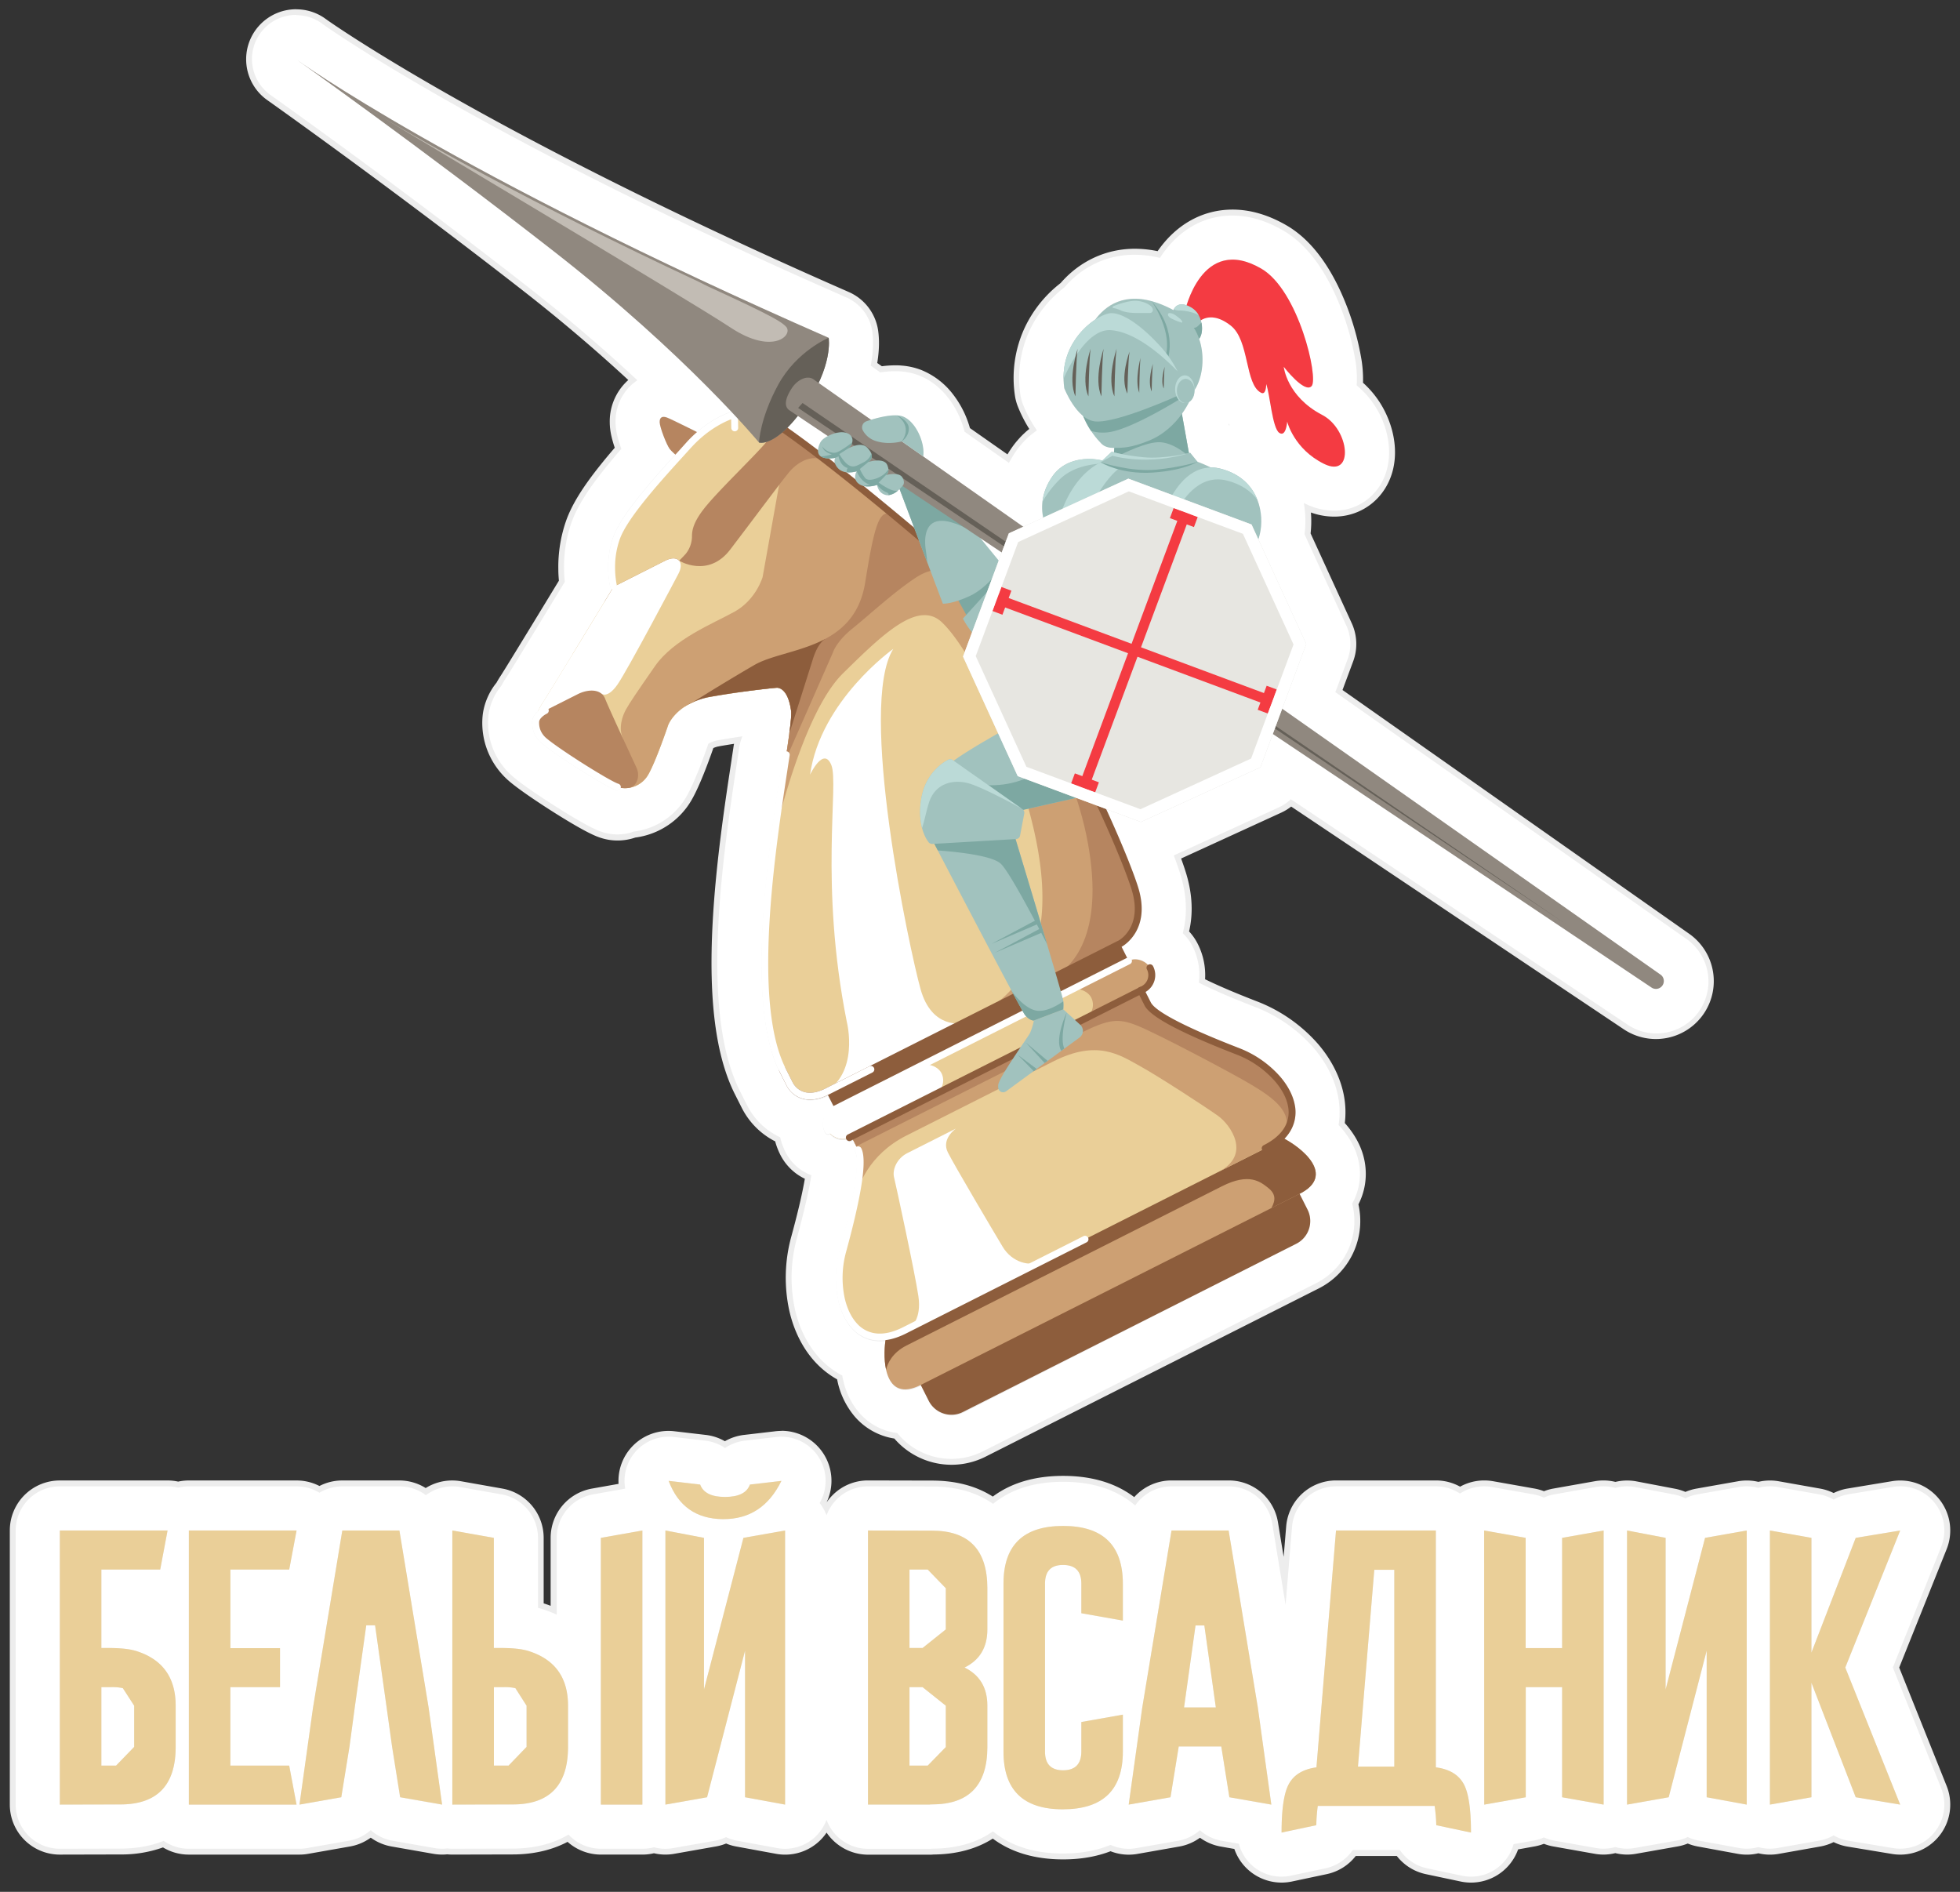 <?xml version="1.0" encoding="UTF-8"?> <svg xmlns="http://www.w3.org/2000/svg" id="Layer_1" data-name="Layer 1" viewBox="0 0 1332.5 1286.02"><rect x="0" y="0" width="1332.5" height="1286.02" fill="#333333" stroke="none"/><defs><style>.cls-1,.cls-8{fill:#fff;}.cls-2{fill:#ededed;}.cls-3{fill:#b68560;}.cls-3,.cls-5,.cls-6,.cls-7,.cls-8{fill-rule:evenodd;}.cls-4,.cls-5{fill:#8d5d3c;}.cls-6,.cls-9{fill:#cda073;}.cls-10,.cls-7{fill:#eacf98;}.cls-11{fill:#f43b42;}.cls-12{fill:#a1c2be;}.cls-13{fill:#bbdad7;}.cls-14{fill:#7da8a2;}.cls-15{fill:#656058;}.cls-16{fill:#90887f;}.cls-17{fill:#c2bcb4;}.cls-18{fill:#e7e6e1;}</style></defs><path class="cls-1" d="M582.42,320.38h-.06l-.06,0-.2.06-.13,0-.19.05-.3.07-.26.07-.3.06-.24.05-.55.1-.27,0-.4.05-.56.07-.42,0-.36,0-.64,0h-.88l-.73-.05-.3,0c2,1.57,4,3.18,6.1,4.87A7.66,7.66,0,0,1,582.42,320.38Z"></path><path class="cls-1" d="M567.87,311.25l-.28.05h0l-.32.05h0c-.26,0-.59.09-1,.13h0l-.57.06h-.07l-.62,0h0c-.39,0-.79,0-1.21,0h-.17c1.32,1,2.68,2.07,4.06,3.16A4.58,4.58,0,0,1,567.87,311.25Z"></path><path class="cls-1" d="M557.58,301c.77-1.66,2.77-3.29,5.2-4.57l-20.4-13.67c-.37.47-.73.91-1.09,1.35l-.4.5-1.49,1.76-.25.27c-.4.47-.81.93-1.21,1.36l-.44.49c-.34.36-.67.72-1,1.07l-.42.44-.69.69c5.39,3.8,12.18,8.74,20.75,15.25A13.72,13.72,0,0,1,557.58,301Z"></path><polygon class="cls-1" points="680.5 376.98 681.02 375.57 666.52 365.86 678.97 381.08 680.5 376.98"></polygon><path class="cls-1" d="M616.73,346.05l-5.15-13.63a22.57,22.57,0,0,1-1.92,1.66l0,0a10.54,10.54,0,0,1-6.06,2.5,5.66,5.66,0,0,1-1.29-.14c-5.42-1.27-6-6.87-6-6.87l-.07,0-.06,0-.15.05-.15.05-.16.05-.57.16-.09,0-.39.1-.17,0-.47.11-.12,0c-.55.11-1.16.22-1.83.3l-.17,0-.65.06h-.16c-.32,0-.64,0-1,0s-.76,0-1.15-.05l-.28,0-.62-.08-.33-.06-.56-.1c10,8.06,21.35,17.42,34.29,28.3Z"></path><polygon class="cls-1" points="812.77 1104.93 804.96 1160.67 826.58 1160.67 818.77 1104.93 812.77 1104.93"></polygon><polygon class="cls-1" points="923.2 1200.9 947.92 1200.9 947.92 1067.11 934.31 1067.11 923.2 1200.9"></polygon><polygon class="cls-1" points="618.32 1066.91 618.32 1120.24 627.22 1120.24 643.03 1107.64 643.03 1079.62 630.72 1066.91 618.32 1066.91"></polygon><path class="cls-1" d="M1286.82,1133.55l32.86-82a30,30,0,0,0-32.75-40.76l-30.22,5a29.78,29.78,0,0,0-10.16,3.65,29.66,29.66,0,0,0-9.82-3.59l-28.22-5a30,30,0,0,0-13.13.6,29.83,29.83,0,0,0-13.1-.6l-28.32,5a29.76,29.76,0,0,0-8.19,2.71,29.5,29.5,0,0,0-7.78-2.63l-26.22-5a30.57,30.57,0,0,0-5.63-.53,30.23,30.23,0,0,0-8,1.08,30.24,30.24,0,0,0-8-1.08,29.92,29.92,0,0,0-5.24.46l-28.22,5a30.15,30.15,0,0,0-7.11,2.2,30.22,30.22,0,0,0-7.12-2.2l-28.22-5a30,30,0,0,0-21.68,4.45,29.77,29.77,0,0,0-16.44-4.91H908.29a30,30,0,0,0-29.9,27.53l-4.38,53-9.13-55.39a30,30,0,0,0-29.6-25.12H796.46a30,30,0,0,0-24.73,13c-12.3-10.69-28.76-16.1-49-16.1-19.49,0-35.48,5-47.62,15-11.07-7.82-25-11.79-41.44-11.8l-43.52-.1h-.07a30,30,0,0,0-28.18,19.71,30.05,30.05,0,0,0-4.68-8.36c.32-.63.64-1.26,1-1.9a30,30,0,0,0-27-43.17,29.12,29.12,0,0,0-3.48.2l-21.42,2.5a30.09,30.09,0,0,0-13.43,5,30.09,30.09,0,0,0-13.43-5l-21.41-2.5a31.55,31.55,0,0,0-3.49-.2A30,30,0,0,0,425.06,1012l-21.8,3.87a30,30,0,0,0-24.77,29.53v52.26a79.62,79.62,0,0,0-10.42-4c-.76-.24-1.53-.47-2.33-.68v-47.55A30,30,0,0,0,341,1015.86l-28.22-5a30,30,0,0,0-23.23,5.54,29.86,29.86,0,0,0-18-6H232.72a30,30,0,0,0-15.55,4.34,29.93,29.93,0,0,0-15.54-4.34H128.39a30.37,30.37,0,0,0-7.25.88,30,30,0,0,0-7.22-.88H40.67a30,30,0,0,0-30,30v186.33a30,30,0,0,0,30,30h.07l41.13-.1c11,0,20.79-1.77,29.4-5.26a29.86,29.86,0,0,0,17.12,5.36h73.24l1,0,1,0a29.47,29.47,0,0,0,5.2-.46l28.42-5a30,30,0,0,0,14.81-7.2,29.87,29.87,0,0,0,14.83,7.2l28.52,5a30.21,30.21,0,0,0,5.18.45,28.77,28.77,0,0,0,3.48-.21,28.94,28.94,0,0,0,3.49.21h.07l41.08-.1c10.84,0,25-1.89,37.8-9.52a29.91,29.91,0,0,0,22,9.62h28.22a29.86,29.86,0,0,0,7.85-1,29.89,29.89,0,0,0,13,.58l28.32-5a30.18,30.18,0,0,0,7.69-2.46,30.13,30.13,0,0,0,7.49,2.42l27.21,5a30,30,0,0,0,33.6-19.2,30,30,0,0,0,28.19,19.7h41.72c.82,0,1.64,0,2.45-.1h0c16.19-.1,29.86-4,40.78-11.75,12.15,10,28.16,15.06,47.67,15.06h.07c12.1,0,22.86-2,32.18-5.86a30,30,0,0,0,12.34,2.66,29.47,29.47,0,0,0,5.2-.46l28.42-5a30,30,0,0,0,14.81-7.2,29.87,29.87,0,0,0,14.83,7.2l11.64,2a30,30,0,0,0,29,22.43,29.71,29.71,0,0,0,6.21-.65l23.62-5a30,30,0,0,0,18.58-12.45h32a30,30,0,0,0,18.58,12.45l23.62,5a30.39,30.39,0,0,0,6.21.65,30,30,0,0,0,28.94-22.09l13.49-2.39a29.91,29.91,0,0,0,7.12-2.2,29.63,29.63,0,0,0,7.12,2.2l28.22,5a29.88,29.88,0,0,0,13.22-.63,29.79,29.79,0,0,0,13.2.63l28.32-5a30.18,30.18,0,0,0,7.69-2.46,30.13,30.13,0,0,0,7.49,2.42l27.21,5a30.22,30.22,0,0,0,5.43.5,29.88,29.88,0,0,0,7.88-1.06,30,30,0,0,0,13.13.6l28.22-5a29.88,29.88,0,0,0,9.82-3.59,29.78,29.78,0,0,0,10.16,3.65l30.22,5a30,30,0,0,0,32.75-40.75Zm-1167.4,53.94q0,39.13-37.63,39.13l-41.12.1V1040.39h73.25l-5,26.52h-40v53.34h4.6q12.41,0,18.91,2,27,8.4,27,37.22Zm70.91-67.14v26.51H156.6v53.34h40l5,26.52H128.39V1040.39h73.24l-5,26.52h-40v53.44ZM272,1221.71l-5.5-34.52-3.7-26.62L255,1104.83h-6l-7.81,55.74-3.6,26.62-5.6,34.52-28.42,5,9.2-65.85,19.92-120.48h38.82l19.82,120.18,9.2,66.15Zm114.14-34.22q0,39.13-37.58,39.13l-41.07.1V1040.39l28.21,5v74.86h4.6q12.38,0,18.77,2,27.08,8.4,27.07,37.22Zm50.53,39.23H408.49V1045.39l28.22-5ZM476,1009.17q3.11,8.4,16.81,8.41h.1q13.9,0,16.91-8.41l21.42-2.5q-12.72,26-39.33,26h-.8q-26.92-.4-36.52-26Zm57.74,217.55-27.22-5v-99.66l-25.82,99.66-28.32,5V1040.39l26.22,5v103.07l26.82-103.07,28.32-5Zm137.51-119.08q0,18.3-15.51,25.91,15.51,7.6,15.51,25.92v28.12q0,39-37.62,39c-.4,0-1,0-1.81.1H590.1V1040.39l43.53.1q37.62,0,37.62,39.13Zm92.12-6-28.22-5v-20.11q0-12.62-12.3-12.71h-.2q-12.21,0-12.21,12.71v114.16q0,12.72,12.31,12.72t12.4-12.71v-20.11l28.22-5v25.11q0,39.13-40.62,39.23t-40.53-39.33V1076.52q0-39.23,40.53-39.23t40.62,39.23Zm72.41,120.08-5.5-34.52H801.36l-5.6,34.52-28.42,5,9.2-65.85,19.92-120.48h38.82l19.82,120.18,9.2,66.15Zm140.66,19a102.87,102.87,0,0,0-1.1-13.11H895.88a114.35,114.35,0,0,0-1,13.11l-23.61,5q0-23.93,4.9-32.92,5.1-9.51,18.81-11.41l13.31-161h67.85v161q13.8,1.8,19,11.41,4.9,9,4.9,32.92Zm113.73-14-28.22-5v-74.85h-24.71v74.85l-28.22,5V1040.39l28.22,5v74.95H1062V1045.4l28.22-5Zm97.33,0-27.22-5v-99.66l-25.82,99.66-28.32,5V1040.39l26.22,5v103.07l26.82-103.07,28.32-5Zm74.11-5-30.12-77.85v77.85l-28.22,5V1040.39l28.22,5v78l30.12-78,30.22-5-37.33,93.16,37.33,93.17Z"></path><path class="cls-1" d="M183.66,64.56l2.43,1.72c14.59,10.37,90,64.27,171.65,128,29.88,23.31,55.08,45.27,75.58,64.4a31.81,31.81,0,0,0-5.38,4.41,33.67,33.67,0,0,0-9.46,24.46c.06,3.4.57,8.46,3.93,17.72-4,4.6-8,9.34-11.75,14.09-11.36,14.27-18.34,25.59-22,35.6a90.7,90.7,0,0,0-5.2,32.15c0,3.16.24,6.06.5,8.62-4.67,7.67-10.95,18-17.2,28.24l-3.31,5.44c-16.41,26.88-19.36,31.49-19.87,32.26-.36.54-.73,1.12-1.13,1.77l0,.06-.24.39c-.39.65-.74,1.25-1.07,1.85l-.27.49-.06.12a39.63,39.63,0,0,0-8.52,18.5c0,.11,0,.22-.05.33-.11.71-.2,1.43-.26,2.15a47.75,47.75,0,0,0,3.65,23,48.76,48.76,0,0,0,13.67,18.26c8.17,6.86,24.8,17.48,29.71,20.57,22.45,14.15,28.42,16,31.27,16.85a32.7,32.7,0,0,0,20.55-.58l.86-.11.44-.06a47.93,47.93,0,0,0,34.79-24.05c5.45-9.62,11.73-27,14.64-35.45l.13-.09.08-.06.11-.07.32-.2.08,0,.37-.21.17-.09.4-.2.21-.1.56-.24.2-.07.64-.24.35-.11c.24-.08.51-.17.77-.24l.27-.08-.05,0,.11,0,.88-.22.09,0,.29-.06.07,0,1.28-.26c5.57-1,10.9-1.8,15.8-2.52a32.38,32.38,0,0,0-2.14,7.6l0,.13q-.59,3.91-1.25,8.19v.11c-4.52,29.67-10.7,70.28-12.88,110.59-2.8,52,2,89.55,14.75,114.77l4.75,9.42a47.28,47.28,0,0,0,22.48,21.73,43.22,43.22,0,0,0,3.59,10h0a32.17,32.17,0,0,0,17.6,15.77c-.26,1.71-.6,3.7-1,6-1.79,9.64-4.75,22-8.79,36.84A101.63,101.63,0,0,0,540.44,890c2.93,13,8.66,24.43,16.57,33.06a56.48,56.48,0,0,0,15.56,12q.2,1.08.42,2.13l.15.65A50.81,50.81,0,0,0,584,960.2a40.8,40.8,0,0,0,26,13.94,47.35,47.35,0,0,0,58.08,12.51L894.82,872.23a47.35,47.35,0,0,0,24.45-54.08,41,41,0,0,0,5.26-19.44c.23-14-6.42-25.39-14.49-34a56.41,56.41,0,0,0-.39-19.63c-2.25-11.5-8-22.9-16.75-33a101.66,101.66,0,0,0-39.63-27.62C839,679,827.24,674,818.4,669.69c-1.22-.59-2.33-1.15-3.35-1.67a43,43,0,0,0-4.31-24.61,32.43,32.43,0,0,0-6.73-9c2.68-9.93,3.42-22.65-1-38-1.09-3.82-2.83-8.89-5.08-14.85l71.41-32.69a30,30,0,0,0,8.2-5.55l228.57,153a35.35,35.35,0,0,0,40-58.3L907.87,470.54l8.3-22.29a30,30,0,0,0-.84-22.95l-28.41-62.07a71.25,71.25,0,0,0-.5-21.28l.61.3a45.22,45.22,0,0,0,20,4.94c17.37,0,31.88-11.58,36.09-28.81,2.69-11,1.12-23.52-4.41-35.34a61.15,61.15,0,0,0-16.18-21.12,75.43,75.43,0,0,0-1.22-18.81,181.64,181.64,0,0,0-13.78-43.84c-9.39-20.27-21.15-34.61-34.94-42.63C861,149.89,849.3,146.47,838,146.47c-20,0-37.39,10.42-49.23,28.78a73.34,73.34,0,0,0-17.26-2.15c-18.57,0-35.31,7.84-47.66,22.18-.5.38-1,.76-1.5,1.16l-.38.32a79.06,79.06,0,0,0-21.78,27.77,77.19,77.19,0,0,0-6.3,43.6,29.9,29.9,0,0,0,1.75,6.68,88.48,88.48,0,0,0,9.49,17.71l-.7.51c-.67.46-1.29.92-1.88,1.38q-.46.36-.93.75l-.06,0c-.63.52-1.23,1-1.79,1.52-.32.28-.65.59-1,.9-.58.54-1.13,1.07-1.7,1.66l0,0c-.32.32-.63.64-.94,1-.65.7-1.22,1.35-1.61,1.8s-.57.66-.84,1c-.84,1-1.59,2-2.31,3-.85,1.21-1.69,2.46-2.48,3.73-.25.41-.49.8-.71,1.19-.46.76-1,1.63-1.52,2.64-.19.34-.36.68-.54,1l-30.15-21.19c-4.13-16.2-15-32-31-38.26a42.59,42.59,0,0,0-12.41-2.74c-.94-.09-1.88-.13-2.81-.13h-1.08a66.87,66.87,0,0,0-10,.81l-6.54-4.6c2.49-12.42,1.49-21,.93-24.17a30,30,0,0,0-17.51-22.23C340.71,99.39,232.67,25.64,220.66,17.24l-2-1.45a30,30,0,0,0-35,48.77Zm19.7-22.81c15.84,11.09,124.57,84.79,360,187.88,0,0,2.09,11.81-6.83,30.68l35.66,25.06c4.85-1.47,11.2-3,16.37-3,.37,0,.73,0,1.09,0l0,0,.08,0a13.3,13.3,0,0,1,4.26.79c8.67,3.39,15,17.89,13.67,27.1L613.07,300h0l82.59,58,13.57-6.21A33.93,33.93,0,0,1,709,339v-.05q.18-1,.42-2a.83.83,0,0,1,0-.15c.15-.62.33-1.26.53-1.9,0-.09.05-.18.08-.27.19-.59.4-1.2.63-1.8,0-.13.09-.26.14-.4.22-.56.47-1.13.73-1.71.08-.17.14-.34.22-.51.26-.54.54-1.09.82-1.64.11-.2.2-.4.31-.6.3-.55.63-1.1,1-1.66l.35-.59c.47-.76,1-1.51,1.51-2.27.34-.48.7-.94,1.06-1.38l.36-.42c.25-.29.5-.58.76-.86l.44-.45c.25-.26.5-.5.76-.74l.47-.43.8-.68.47-.37.9-.67.41-.29c.41-.28.83-.54,1.25-.8l.1-.06c.47-.28.94-.54,1.42-.79l.36-.17c.36-.18.71-.35,1.08-.51l.51-.22,1-.39.57-.21.92-.31.6-.2.92-.26.61-.16.94-.22.59-.13c.48-.1,1-.18,1.43-.26l.89-.12.6-.08,1-.1.49,0,1.05-.07.36,0,1.15,0h.46a38.2,38.2,0,0,1,9,1.06l6.36-5.93s.51.16,1.5.41l.28-3.09H757c-3.07,0-6.08-.72-8.23-2.91a58.68,58.68,0,0,1-12.34-18.72c-8-6.41-12.86-18.91-12.86-18.91-2.94-20.77,7.23-35.75,17.35-43.93l.17-.13,1-.79.35-.26.9-.65.45-.32.8-.54c5.49-7.4,14-14.2,26.89-14.2a43.5,43.5,0,0,1,11.39,1.62h0a70.59,70.59,0,0,1,14.86,6.07,7.48,7.48,0,0,1,.56-1.06v0a6.87,6.87,0,0,1,.61-.81l.06-.06a3.55,3.55,0,0,1,.38-.4l0,0a4.12,4.12,0,0,1,.4-.33l.1-.08a4,4,0,0,1,.48-.32l.06,0a3.58,3.58,0,0,1,.48-.24l.15-.07a5.29,5.29,0,0,1,.6-.21l.08,0a3.87,3.87,0,0,1,.59-.13l.19,0a5.83,5.83,0,0,1,.73-.06h.17l.65,0,.24,0a7.61,7.61,0,0,1,.88.14l.08,0a7.87,7.87,0,0,1,.89.24c.09,0,.18,0,.27.09l.29.09c2.95-9.53,11.78-31.05,31.27-31.05,5.59,0,12.06,1.77,19.53,6.11,25.41,14.76,39,74.31,34.26,79.8a2.82,2.82,0,0,1-2.24,1c-5.9,0-16.73-14.1-16.73-14.1s2,20.17,26.2,32.78c16.24,8.45,20.77,35.11,8,35.11a15.78,15.78,0,0,1-6.76-1.87c-20.59-10.1-25.11-28.77-25.11-28.77s-.55,8.24-3.78,8.24a2.93,2.93,0,0,1-1.64-.61c-4.7-3.25-6.32-26.4-8.85-33.16,0,0,.08,6.22-2.44,6.22a2.1,2.1,0,0,1-.93-.25c-11.27-5.51-7.83-35.79-20.84-45.8-5.33-4.09-9.77-5.45-13.31-5.45a13,13,0,0,0-7,2c1.26,4.15,1,8.52-.27,11.15l0,.06-.27.49-.09.14-.24.35-.12.15a1.63,1.63,0,0,1-.17.2c4.27,12.32,2.36,26.78-3.14,34.93,0,.18,0,.36,0,.55,0,3.4-1.52,6.32-3.69,7.56a59.87,59.87,0,0,1-4.88,8L808.3,308l.89-.21,5,6.11c3.33,1.22,6.52,2.67,8.89,3.82h.3a25.23,25.23,0,0,1,6.32.82l.07,0c.79.21,1.57.43,2.32.66l.78.27c.5.16,1,.33,1.5.52.29.1.57.22.85.33l1.3.54.85.39,1.19.58.8.41c.38.21.76.42,1.12.64l.74.44c.38.23.74.47,1.1.71l.64.43c.4.28.78.56,1.15.85l.47.36a32.29,32.29,0,0,1,2.93,2.62c.13.13.25.27.38.41.31.32.62.65.92,1l.43.5c.26.32.52.63.77.95l.41.54q.36.48.69,1c.13.19.26.37.38.56s.43.66.64,1l.33.54c.21.36.41.72.61,1.09.08.16.17.32.26.48.22.43.44.87.64,1.31l.13.28a40.41,40.41,0,0,1,3,22.44,39,39,0,0,1-1.53,6.28l32.55,71.12-16.36,44L1128.9,662.54a5.35,5.35,0,0,1-6.05,8.82L865.3,498.94l-8.4,22.6-81.26,37.19L752,549.94c11.91,25.93,19.79,46.28,22.17,54.65,7.68,26.95-9.46,37.69-11.49,38.86l-.26.14h0l3.79,7.5h0a2.35,2.35,0,0,1,3.15,1,2.6,2.6,0,0,1,.1.25,10.49,10.49,0,0,1,2.66-.34,10.94,10.94,0,0,1,8.44,4c.07,0,.14-.1.22-.14a2.35,2.35,0,0,1,3.15,1,13.2,13.2,0,0,1-5.17,17.36l3.59,7.12c2.07,4.1,11.38,9.66,22.91,15.26,11.85,5.77,26,11.49,37.16,15.82a71.52,71.52,0,0,1,27.77,19.26c5.11,5.92,8.7,12.49,10,19.09a25,25,0,0,1-4.08,19.76,28.32,28.32,0,0,1-2.85,3.47c14.19,7.76,33.94,25.44,10.22,37.41l5.44,10.79a17.31,17.31,0,0,1-7.63,23.19L654.58,959.86a17.12,17.12,0,0,1-7.73,1.84,17.3,17.3,0,0,1-15.46-9.48L626,941.44c-4.17,2.1-7.68,3-10.62,3-7.48,0-11.32-5.93-13-13.47h0v0q-.3-1.35-.51-2.76h0c-.13-.94-.24-1.88-.33-2.83v-.11c-.08-.93-.14-1.87-.17-2.81a.49.49,0,0,0,0-.12q0-1.43,0-2.85v-.06c0-.95.05-1.89.1-2.82v-.11c.05-.91.11-1.8.19-2.67,0-.05,0-.1,0-.16.08-.86.18-1.7.29-2.52,0,0,0-.08,0-.12v0a31.2,31.2,0,0,1-3.8.25h-.69a25,25,0,0,1-18.32-8.46c-4.55-5-7.7-11.74-9.42-19.38a71.66,71.66,0,0,1,1-33.78c3.17-11.58,6.95-26.33,9.36-39.29,2.33-12.6,3.39-23.4,1.33-27.5a2.34,2.34,0,0,1,1-3.15l-2.51-5-1.42.72a2.24,2.24,0,0,1-3.25-1.28,11.09,11.09,0,0,1-2.67.33,10.94,10.94,0,0,1-7.83-3.29c-.21-.22-.41-.46-.61-.7a1.64,1.64,0,0,1-.22.14,2.35,2.35,0,0,1-3.15-1h0a13.17,13.17,0,0,1-.73-10.07l.06-.18a13.14,13.14,0,0,1,6.51-7.47l-3.78-7.51h0a27.55,27.55,0,0,1-12.14,3.15,18.89,18.89,0,0,1-4.07-.43,17.55,17.55,0,0,1-11.89-9.22l-4.75-9.41c-23.49-46.54-7.72-150.07,1-207.32.45-2.92.88-5.73,1.28-8.4a2.35,2.35,0,0,1,2.32-2l.34,0,.09-.55.18-1.24c.09-.59.18-1.18.26-1.76s.13-.86.19-1.29.15-1,.23-1.56L536,503c.07-.47.14-.93.2-1.38s.13-.9.19-1.33.11-.82.16-1.22l.18-1.31c0-.37.09-.73.14-1.09s.11-.86.16-1.27l.12-1c.05-.41.1-.82.14-1.22s.07-.57.1-.85.08-.76.12-1.12v-.13c0-.23.05-.46.07-.68l.09-.93c0-.1,0-.2,0-.31s0-.34,0-.51,0-.5,0-.74l0-.37,0-.49,0-.55c0-.12,0-.25,0-.37s0-.33,0-.5,0-.26,0-.38V485c0-.19,0-.36,0-.54a1.69,1.69,0,0,0,0-.23V484a.22.22,0,0,0,0-.08,6.44,6.44,0,0,0-.07-.81c-2-14.67-8-15.63-9.58-15.63a1.77,1.77,0,0,0-.36,0h-.18l-.14,0h-.15l-.42,0-.26,0-.36,0-.38,0-.35,0-1.18.12h-.08l-.73.07-.27,0-.82.09-.22,0-3.23.36H519c-8.09.94-20.93,2.59-35.24,5.09-.93.16-1.81.34-2.68.53l-.57.13-.2.05q-1,.22-1.89.48l-.12,0-.63.18q-1,.27-1.86.57l-.53.17c-.69.24-1.36.48-2,.74l-.53.21q-.87.34-1.68.72l-.09,0-.08,0-.45.2-1.38.68-.56.3c-.51.27-1,.54-1.47.82l-.33.2c-.49.29-1,.59-1.41.89l-.52.35-.42.3c-.38.27-.75.54-1.1.81l-.38.29-.54.44L462,483c-.18.14-.35.29-.51.44l-.34.3c-.16.15-.33.29-.48.44l-.25.24-.9.89-.23.24c-.14.15-.27.3-.41.44l-.24.27-.37.43L458,487l-.34.41-.16.21c-.22.27-.43.54-.62.8l-.15.21-.27.38-.16.24-.24.35-.15.23c-.07.11-.14.22-.2.33l-.13.2-.32.55-.12.2-.13.26-.11.19-.11.22-.1.19a1.42,1.42,0,0,0-.08.18c0,.07-.07.14-.1.2l-.09.19c0,.06-.05.11-.07.16a1,1,0,0,1,0,.1,1.17,1.17,0,0,1-.05.11.19.19,0,0,1,0,.07l0,.07v.07s-8.05,23.91-13.36,33.29a17.75,17.75,0,0,1-13.22,9.18h0c-.43.06-.85.1-1.27.13l-.4,0-.9,0h-.41c-.37,0-.73,0-1.08,0h-.2c-.38,0-.74-.08-1.1-.13l-.31,0a.9.9,0,0,1,0,.16,2.35,2.35,0,0,1-2.24,1.67,2.24,2.24,0,0,1-.68-.1c-3.23-1-13.41-6.86-24-13.51s-21.6-14.13-26.39-18.15a19.07,19.07,0,0,1-5.4-7.09,18.11,18.11,0,0,1-1.33-8.72h0l0-.2a10.4,10.4,0,0,1,2.77-5,15.57,15.57,0,0,1,1.16-1.1c.09-.22.18-.44.28-.66l.12-.27c.14-.33.3-.66.45-1,.05-.08.09-.17.13-.25.14-.28.29-.55.43-.82l.11-.19c.17-.31.35-.61.52-.91l.14-.22.57-.89c1.85-2.78,10.79-17.35,20.5-33.26h0l3.33-5.45c6.92-11.35,13.87-22.78,18.64-30.63h0l5.12-8.44a2.36,2.36,0,0,1-1.4-1.67,63.55,63.55,0,0,1-1.28-12.16,61.41,61.41,0,0,1,3.42-21.56c2.72-7.53,9.25-17.1,17.21-27.09,7.79-9.79,16.86-19.92,25-28.92a35.74,35.74,0,0,1-3.84-3.83c-2.16-2.84-6.8-14.82-6.85-18.24-.05-2.48,1-3.61,2.7-3.61a6.93,6.93,0,0,1,2.25.46c2.08.76,13.33,6.32,20.49,9.9l1.46-1.25.06-.05a78.2,78.2,0,0,1,11-7.57A65.38,65.38,0,0,1,497,280.05v-.46c-22-23.41-62.85-63.81-120.78-109C293.47,106.05,216.71,51.24,203.36,41.75c-1.37-1-2.05-1.46-2.05-1.46ZM835.92,289.22l-.54-.12-.15-.85c.07-.09.13-.19.19-.28l.3.26C835.78,288.56,835.85,288.89,835.92,289.22Z"></path><polygon class="cls-1" points="618.32 1146.86 618.32 1200.2 630.72 1200.2 643.03 1187.59 643.03 1159.47 627.22 1146.86 618.32 1146.86"></polygon><path class="cls-1" d="M75.39,1146.86h-6.5v53.34h10l12.31-12.71v-28l-7.7-11.91A31.43,31.43,0,0,0,75.39,1146.86Z"></path><path class="cls-1" d="M342.25,1146.86h-6.51v53.34h10L358,1187.49v-28l-7.6-11.91A31.43,31.43,0,0,0,342.25,1146.86Z"></path><path class="cls-1" d="M580.42,327.47c-2.1-1.68-4.12-3.3-6.1-4.86l-5.59-4.44,7.34.92.62,0h.75l.58,0h.31l.38,0,.49-.06.61-.09.71-.13.49-.11.43-.11.66,1.89-.53-1.93,5.07-1.55-2.5,4.4a5.68,5.68,0,0,0-.56,3.92l2,6.28Z"></path><path class="cls-2" d="M582.42,320.38a7.66,7.66,0,0,0-.75,5.53c-2.1-1.69-4.13-3.3-6.1-4.87l.3,0,.73.05h.88l.64,0,.36,0,.42,0,.56-.07.4-.05.27,0,.55-.1.24-.05.3-.06.26-.07.3-.07.19-.05.13,0,.2-.06.06,0h.06m9.27-7.25-10.49,3.44h-.06l-.13.05-.11,0-.13,0-.24.06-.19,0-.23,0-.16,0-.48.09-.2,0L579,317l-.43,0-.32,0-.29,0h-1.13a4.53,4.53,0,0,1-.52,0l-.12,0h-.09L562,315.36l11.11,8.82,6.09,4.85,10.3,8.25-4-12.58a3.62,3.62,0,0,1,.39-2.32l5.81-9.25Z"></path><path class="cls-1" d="M566.4,316.37l-4-3.15-4.69-3.63,6.08.05c.38,0,.75,0,1.09,0l.61-.05.59-.05.91-.12.54-.1,4.57-.91-2.48,3.94h0a2.84,2.84,0,0,0,0,1.92l1.74,5.95Z"></path><path class="cls-2" d="M567.87,311.25a4.58,4.58,0,0,0-.24,3.55c-1.38-1.09-2.74-2.14-4.06-3.16h.17c.42,0,.82,0,1.21,0h0l.62,0h.07l.57-.06h0c.38,0,.71-.09,1-.13h0l.32-.05h0l.28-.05m8.36-5.75-9.14,1.83-.19,0h0l-.14,0h0l-.12,0c-.2,0-.45.07-.74.1h-.05l-.47.05h-.07l-.51,0-1,0h-.13l-11.87-.1,9.38,7.26,4,3.15,9.78,7.64-3.48-11.91a1.3,1.3,0,0,1-.06-.53l4.82-7.65Z"></path><path class="cls-1" d="M554.92,307.52c-7.46-5.67-14.42-10.78-20.69-15.2L532.29,291l1.68-1.68.66-.67.42-.44,1-1,.43-.47,1.19-1.33.23-.27c.48-.55,1-1.13,1.47-1.73l.39-.48c.35-.43.71-.87,1.07-1.33l1.14-1.45,24.73,16.56-3,1.56c-2.18,1.15-3.8,2.52-4.33,3.66a12,12,0,0,0-1.26,4.21l-.22,3.74Z"></path><path class="cls-2" d="M542.38,282.75l20.4,13.67c-2.43,1.28-4.43,2.91-5.2,4.57a13.72,13.72,0,0,0-1.45,4.94c-8.57-6.51-15.36-11.45-20.75-15.25l.69-.69.42-.44c.34-.35.67-.71,1-1.07l.44-.49c.4-.43.81-.89,1.21-1.36l.25-.27,1.49-1.76.4-.5c.36-.44.72-.88,1.09-1.35m-.85-5.37-2.29,2.89c-.35.44-.7.88-1,1.3l-.17.21-.22.27c-.48.58-1,1.15-1.43,1.69l-.09.11-.14.16L535,285.3l-.33.36-.09.1q-.48.53-1,1l-.05.06-.35.36-.64.66-3.36,3.35,3.88,2.74c6.25,4.41,13.19,9.51,20.63,15.17l6,4.53.45-7.48a9.77,9.77,0,0,1,1.07-3.48c.19-.42,1.17-1.53,3.45-2.74l5.93-3.13L565,293.09,544.6,279.43l-3.07-2.05Z"></path><polygon class="cls-1" points="656.45 356.71 683.45 374.79 679.63 385.04 656.45 356.71"></polygon><path class="cls-2" d="M666.52,365.86l14.5,9.71L680.5,377l-1.53,4.1-12.45-15.22m-20.15-18.3,17,20.84,12.46,15.21,4.41,5.4,2.43-6.54,1.52-4.1.53-1.41,1.1-3-2.63-1.75-14.5-9.71-22.37-15Z"></path><path class="cls-1" d="M620.21,360.2C608.05,350,596.53,340.46,586,331.92l-6.78-5.48,8.49,2,.33.06.41.07.52.07h.16c.41,0,.74.05,1.07.05s.56,0,.84,0l.29,2-.14-2,.57-.05.39,2-.24-2a16.71,16.71,0,0,0,1.65-.27l.54,1.93-.42-2,.67-.16.25-.07.69-.2.29-.1,2.8-1.41v3.13a6,6,0,0,0,4.41,5,3.86,3.86,0,0,0,.84.09,8.6,8.6,0,0,0,4.85-2.09,21.43,21.43,0,0,0,1.76-1.53l2.19-2.11,13.7,36.26Z"></path><path class="cls-2" d="M596.33,329.59s.54,5.6,6,6.87a5.66,5.66,0,0,0,1.29.14,10.54,10.54,0,0,0,6.06-2.5l0,0a22.57,22.57,0,0,0,1.92-1.66l5.15,13.63,4.77,12.62c-12.94-10.88-24.31-20.24-34.29-28.3l.56.1.33.06.62.08.28,0c.39,0,.77.05,1.15.05s.65,0,1,0h.16l.65-.06.17,0c.67-.08,1.28-.19,1.83-.3l.12,0,.47-.11.17,0,.39-.1.09,0,.57-.16.16-.05.15-.05.15-.05.06,0,.07,0m3.09-9.15-5.3,5.65h0l-.05,0-.3.08-.17,0-.36.08-.1,0a14.08,14.08,0,0,1-1.47.24l-.13,0-.51,0h-.13c-.23,0-.47,0-.71,0s-.57,0-.84,0h-.2c-.14,0-.28,0-.42-.06l-.13,0h-.09l-.15,0-.2,0-16.93-3.91,13.51,10.92c10.56,8.53,22.07,18,34.22,28.25l11.73,9.86-5.41-14.34-4.77-12.61L615.33,331l-2.15-5.69-4.37,4.22a19.29,19.29,0,0,1-1.56,1.35h0l0,0a6.92,6.92,0,0,1-3.63,1.68,1.53,1.53,0,0,1-.38,0,4,4,0,0,1-2.9-3.42l-.88-8.7Z"></path><polygon class="cls-1" points="802.66 1162.67 811.03 1102.93 820.51 1102.93 828.88 1162.67 802.66 1162.67"></polygon><path class="cls-2" d="M818.77,1104.93l7.81,55.74H805l7.81-55.74h6m3.48-4h-13l-.48,3.45L801,1160.12l-.64,4.55h30.81l-.63-4.55-7.81-55.74-.48-3.45Z"></path><polygon class="cls-1" points="921.03 1202.9 932.47 1065.11 949.92 1065.11 949.92 1202.9 921.03 1202.9"></polygon><path class="cls-2" d="M947.92,1067.11V1200.9H923.2l11.11-133.79h13.61m4-4H930.63l-.31,3.67-11.11,133.79-.36,4.33h33.07V1063.11Z"></path><polygon class="cls-1" points="616.32 1122.24 616.32 1064.91 631.57 1064.91 645.03 1078.81 645.03 1108.6 627.92 1122.24 616.32 1122.24"></polygon><path class="cls-2" d="M630.72,1066.91,643,1079.62v28l-15.81,12.61h-8.9v-53.34h12.4m1.7-4h-18.1v61.34h14.3l1.1-.88,15.81-12.61,1.5-1.2V1078l-1.12-1.17-12.31-12.7-1.18-1.22Z"></path><path class="cls-1" d="M1000.05,1277.73a31.5,31.5,0,0,1-6.63-.7l-23.62-5a31.83,31.83,0,0,1-19.19-12.41h-29.9A31.83,31.83,0,0,1,901.52,1272l-23.62,5a31.5,31.5,0,0,1-6.63.7,32,32,0,0,1-30.62-22.67l-10.4-1.83a31.86,31.86,0,0,1-14.48-6.55,32,32,0,0,1-14.47,6.55l-28.41,5a32.34,32.34,0,0,1-5.55.49,31.78,31.78,0,0,1-12.37-2.49c-9.36,3.75-20.17,5.66-32.14,5.69-19.42,0-35.48-4.9-47.84-14.57-11,7.36-24.68,11.15-40.61,11.26h0c-.8.07-1.67.11-2.55.11H590.1a32.16,32.16,0,0,1-28.19-16.83,32,32,0,0,1-34,16.3l-27.21-5a32.53,32.53,0,0,1-7.13-2.19,32.26,32.26,0,0,1-7.34,2.23l-28.32,5a32,32,0,0,1-13.39-.48,32.27,32.27,0,0,1-7.85,1H408.49a32.09,32.09,0,0,1-22.35-9.11c-13.18,7.4-27.57,9-37.46,9l-41.08.1a34.16,34.16,0,0,1-3.56-.19,33.66,33.66,0,0,1-3.48.19,32.1,32.1,0,0,1-5.53-.48l-28.52-5a31.86,31.86,0,0,1-14.48-6.55,32,32,0,0,1-14.47,6.55l-28.42,5a32.14,32.14,0,0,1-5.54.49l-1,0-1,0H128.39a31.86,31.86,0,0,1-17.36-5.11,81.16,81.16,0,0,1-29.16,5l-41.13.1a32,32,0,0,1-32.07-32V1040.39a32,32,0,0,1,32-32h73.25a31.93,31.93,0,0,1,7.22.83,32,32,0,0,1,7.25-.83h73.24a31.94,31.94,0,0,1,15.54,4,32,32,0,0,1,15.55-4h38.82a31.72,31.72,0,0,1,18,5.54,32.19,32.19,0,0,1,18-5.54,32.69,32.69,0,0,1,5.58.49l28.22,5a31.94,31.94,0,0,1,26.41,31.5v46l.93.28a80.51,80.51,0,0,1,7.82,2.86v-49.18a32,32,0,0,1,26.42-31.5l19.89-3.53a32,32,0,0,1,31.78-35.69h0a33,33,0,0,1,3.72.21l21.41,2.51a32,32,0,0,1,13.2,4.61,32.08,32.08,0,0,1,13.2-4.61l21.41-2.51a33.27,33.27,0,0,1,3.72-.21,32,32,0,0,1,28.75,46c-.13.28-.27.55-.4.82a32.36,32.36,0,0,1,2.33,3.7,32.23,32.23,0,0,1,5.57-7.49,31.81,31.81,0,0,1,22.61-9.35l43.6.1c16.25,0,30.14,3.82,41.34,11.32,12.35-9.64,28.39-14.52,47.71-14.52,19.81,0,36.16,5.11,48.64,15.2a32,32,0,0,1,25.07-12.1h38.82a31.89,31.89,0,0,1,31.58,26.8l6.49,39.41,3-36.85a32.18,32.18,0,0,1,31.89-29.36h67.85a31.91,31.91,0,0,1,16.44,4.54,32,32,0,0,1,16.44-4.54,32.72,32.72,0,0,1,5.59.49l28.22,5a32.31,32.31,0,0,1,6.77,2,32.22,32.22,0,0,1,6.76-2l28.22-5a32.72,32.72,0,0,1,5.59-.49,32.11,32.11,0,0,1,8,1,32.09,32.09,0,0,1,8-1,31.76,31.76,0,0,1,6,.57l26.22,5a31.74,31.74,0,0,1,7.41,2.38,32.18,32.18,0,0,1,7.84-2.46l28.32-5a32.49,32.49,0,0,1,5.57-.49,31.69,31.69,0,0,1,7.88,1,31.83,31.83,0,0,1,7.89-1,32.72,32.72,0,0,1,5.59.49l28.22,5a31.87,31.87,0,0,1,9.47,3.27,32.21,32.21,0,0,1,9.83-3.34l30.22-5a32.85,32.85,0,0,1,5.23-.43,32,32,0,0,1,29.7,43.9L1289,1133.55l32.55,81.27a32,32,0,0,1-29.7,43.9,32.85,32.85,0,0,1-5.23-.43l-30.22-5a31.93,31.93,0,0,1-9.83-3.33,31.87,31.87,0,0,1-9.47,3.27l-28.22,5a32.72,32.72,0,0,1-5.59.49,31.83,31.83,0,0,1-7.89-1,31.69,31.69,0,0,1-7.88,1,32.14,32.14,0,0,1-5.79-.53l-27.21-5a32.53,32.53,0,0,1-7.13-2.19,32.42,32.42,0,0,1-7.34,2.23l-28.32,5a32.4,32.4,0,0,1-5.57.49,31.64,31.64,0,0,1-8-1,31.66,31.66,0,0,1-8,1,32.69,32.69,0,0,1-5.58-.49l-28.22-5a31.72,31.72,0,0,1-6.77-2,31.81,31.81,0,0,1-6.78,2l-12.26,2.18a31.77,31.77,0,0,1-10.36,15.19A32.13,32.13,0,0,1,1000.05,1277.73Zm-103.21-74.57-1.58.22c-8.55,1.19-14.22,4.58-17.33,10.37-2.93,5.39-4.49,15.3-4.65,29.51l19.64-4.16c.12-3.77.45-7.71,1-11.75l.23-1.73h82.93l.25,1.71a104.51,104.51,0,0,1,1.09,11.77l19.64,4.16c-.16-14.2-1.72-24.12-4.65-29.5-3.17-5.86-8.9-9.25-17.51-10.38l-1.74-.22V1042.39h-64ZM722.75,1039.29c-25.93,0-38.53,12.18-38.53,37.23v114.07c0,25.12,12.6,37.33,38.53,37.33s38.62-12.24,38.62-37.23V1168l-24.22,4.3v18.43c0,9.62-5,14.71-14.4,14.71s-14.31-5.09-14.31-14.72V1076.52c0-9.62,4.91-14.71,14.21-14.71h.2c9.36.07,14.3,5.16,14.3,14.71V1095l24.22,4.3v-22.73C761.37,1051.47,748.74,1039.29,722.75,1039.29Zm-91,185.43c.85-.07,1.45-.1,1.89-.1,24,0,35.62-12.11,35.62-37v-28.12c0-11.48-4.71-19.37-14.39-24.12l-3.66-1.8,3.66-1.79c9.68-4.75,14.39-12.64,14.39-24.12v-28c0-25-11.65-37.13-35.62-37.13l-41.53-.09v182.32Zm-197,0V1042.78l-24.22,4.29v177.65Zm-235.49,0L195,1202.2H154.6v-57.34h33.73v-22.51H154.6v-57.44H195l4.25-22.52H130.39v182.33Zm-156.55,0,39.12-.09c24,0,35.63-12.15,35.63-37.13v-28c0-18.4-8.38-30-25.61-35.31-4.12-1.27-10.29-1.91-18.32-1.91h-6.6v-57.34h40.36l4.25-22.52H42.67Zm266.86,0,39.07-.09c23.94,0,35.58-12.15,35.58-37.13v-28c0-18.4-8.39-30-25.66-35.31-4-1.27-10.17-1.91-18.18-1.91h-6.6v-75.18l-24.21-4.29Zm798.61-.38,24.71-4.36,29.43-113.62v113.7l23.22,4.27V1042.78l-24.71,4.36-30.43,116.95v-117l-22.22-4.24Zm-653.76,0,24.71-4.36,29.43-113.62v113.7l23.22,4.27V1042.78L507,1047.14,476.6,1164.09v-117l-22.22-4.24Zm750.89,0,24.22-4.29v-173l-24.22-4.29Zm-117.1,0V1042.78l-24.22,4.3v75.27h-28.71v-75.27l-24.22-4.3v181.55l24.22-4.29v-75.18H1064V1220Zm-226.23-.06-8.83-63.42-19.53-118.46H798.15L778.52,1161.2l-8.82,63.07L794,1220l5.65-34.8H832l5.55,34.8Zm-563.74,0-8.83-63.42-19.53-118.46H234.41L214.77,1161.2,206,1224.27l24.31-4.28,5.37-33.12,3.6-26.57,8-57.47h9.48l8.05,57.46,3.7,26.62,5.27,33.08Zm990.45-.11-36.3-90.61,36.3-90.61-25.59,4.24-33.39,86.43,33.39,86.32ZM457.72,1009.05c6.38,14.31,17.34,21.4,33.42,21.64h.77c15.91,0,27.65-7.08,35.8-21.6L511.22,1011c-2.63,5.68-8.78,8.56-18.31,8.56h-.1c-9.4,0-15.52-2.88-18.2-8.56Z"></path><path class="cls-2" d="M531.24,976.67a30,30,0,0,1,27,43.17c-.31.64-.63,1.27-1,1.9a30.05,30.05,0,0,1,4.68,8.36,30,30,0,0,1,28.18-19.71h.07l43.52.1c16.48,0,30.37,4,41.44,11.8,12.14-10,28.13-15,47.62-15,20.22,0,36.68,5.41,49,16.1a30,30,0,0,1,24.73-13h38.82a30,30,0,0,1,29.6,25.12L874,1090.9l4.38-53a30,30,0,0,1,29.9-27.53h67.85a29.77,29.77,0,0,1,16.44,4.91,30,30,0,0,1,21.68-4.45l28.22,5a30.22,30.22,0,0,1,7.12,2.2,30.15,30.15,0,0,1,7.11-2.2l28.22-5a29.92,29.92,0,0,1,5.24-.46,30.24,30.24,0,0,1,8,1.08,30.23,30.23,0,0,1,8-1.08,30.57,30.57,0,0,1,5.63.53l26.22,5a29.5,29.5,0,0,1,7.78,2.63,29.76,29.76,0,0,1,8.19-2.71l28.32-5a29.83,29.83,0,0,1,13.1.6,30,30,0,0,1,13.13-.6l28.22,5a29.66,29.66,0,0,1,9.82,3.59,29.78,29.78,0,0,1,10.16-3.65l30.22-5a30,30,0,0,1,32.75,40.76l-32.86,82,32.86,82a30,30,0,0,1-32.75,40.75l-30.22-5a29.78,29.78,0,0,1-10.16-3.65,29.88,29.88,0,0,1-9.82,3.59l-28.22,5a30,30,0,0,1-13.13-.6,29.88,29.88,0,0,1-7.88,1.06,30.22,30.22,0,0,1-5.43-.5l-27.21-5a30.13,30.13,0,0,1-7.49-2.42,30.18,30.18,0,0,1-7.69,2.46l-28.32,5a29.79,29.79,0,0,1-13.2-.63,29.88,29.88,0,0,1-13.22.63l-28.22-5a29.63,29.63,0,0,1-7.12-2.2,29.91,29.91,0,0,1-7.12,2.2l-13.49,2.39a30,30,0,0,1-28.94,22.09,29.71,29.71,0,0,1-6.21-.65l-23.62-5a30,30,0,0,1-18.58-12.45h-32a30,30,0,0,1-18.58,12.45l-23.62,5a30,30,0,0,1-25.1-6,30,30,0,0,1-10.14-15.74l-11.64-2a29.87,29.87,0,0,1-14.83-7.2,30,30,0,0,1-14.81,7.2l-28.42,5a29.47,29.47,0,0,1-5.2.46,30,30,0,0,1-12.34-2.66c-9.32,3.87-20.08,5.83-32.18,5.86h-.07c-19.51,0-35.52-5.06-47.67-15.06-10.92,7.7-24.59,11.65-40.78,11.75h0c-.81.06-1.63.1-2.45.1H590.1a30,30,0,0,1-28.19-19.7,30,30,0,0,1-33.6,19.2l-27.21-5a30.13,30.13,0,0,1-7.49-2.42,30.18,30.18,0,0,1-7.69,2.46l-28.32,5a29.89,29.89,0,0,1-13-.58,29.86,29.86,0,0,1-7.85,1H408.49a29.91,29.91,0,0,1-22-9.62c-12.77,7.63-27,9.51-37.8,9.52l-41.08.1h-.07a28.94,28.94,0,0,1-3.49-.21,28.77,28.77,0,0,1-3.48.21,30.21,30.21,0,0,1-5.18-.45l-28.52-5a29.87,29.87,0,0,1-14.83-7.2,30,30,0,0,1-14.81,7.2l-28.42,5a29.47,29.47,0,0,1-5.2.46l-1,0-1,0H128.39a29.86,29.86,0,0,1-17.12-5.36c-8.61,3.49-18.43,5.25-29.4,5.26l-41.13.1h-.07a30,30,0,0,1-30-30V1040.39a30,30,0,0,1,30-30h73.25a30,30,0,0,1,7.22.88,30.37,30.37,0,0,1,7.25-.88h73.24a29.93,29.93,0,0,1,15.54,4.34,30,30,0,0,1,15.55-4.34h38.82a29.86,29.86,0,0,1,18,6,30,30,0,0,1,23.23-5.54l28.22,5a30,30,0,0,1,24.76,29.53v47.55c.8.21,1.57.44,2.33.68a79.62,79.62,0,0,1,10.42,4v-52.26a30,30,0,0,1,24.77-29.53l21.8-3.87a30,30,0,0,1,29.52-35.32,31.55,31.55,0,0,1,3.49.2l21.41,2.5a30.09,30.09,0,0,1,13.43,5,30.09,30.09,0,0,1,13.43-5l21.42-2.5a29.12,29.12,0,0,1,3.48-.2m0,30-21.42,2.5q-3,8.4-16.91,8.41h-.1q-13.71,0-16.81-8.41l-21.41-2.5q9.6,25.62,36.52,26h.8q26.63,0,39.33-26m191.51,223.25q40.62-.11,40.62-39.23v-25.11l-28.22,5v20.11q0,12.72-12.4,12.71t-12.31-12.72V1076.52q0-12.7,12.21-12.71h.2q12.3.09,12.3,12.71v20.11l28.22,5v-25.11q0-39.23-40.62-39.23t-40.53,39.23v114.07q0,39.33,40.53,39.33m569.08-189.53-30.22,5-30.12,78v-78l-28.22-5v186.33l28.22-5v-77.85l30.12,77.85,30.22,5-37.33-93.17,37.33-93.16m-159.47,108.07V1045.39l-26.22-5v186.33l28.32-5,25.82-99.66v99.66l27.22,5V1040.39l-28.32,5-26.82,103.07m-95.12-28.11V1045.4l-28.22-5v186.33l28.22-5v-74.85H1062v74.85l28.22,5V1040.39l-28.22,5v74.95h-24.71m-166,125.38,23.61-5a114.35,114.35,0,0,1,1-13.11h79.46a102.87,102.87,0,0,1,1.1,13.11l23.61,5q0-23.93-4.9-32.92-5.21-9.61-19-11.41v-161H908.29L895,1201.4q-13.71,1.9-18.81,11.41-4.9,9-4.9,32.92m-103.93-19,28.42-5,5.6-34.52h28.92l5.5,34.52,28.52,5-9.2-66.15-19.82-120.18H796.46l-19.92,120.48-9.2,65.85m-177.24,0h41.72c.8-.07,1.41-.1,1.81-.1q37.62,0,37.62-39v-28.12q0-18.32-15.51-25.92,15.51-7.6,15.51-25.91v-28q0-39.13-37.62-39.13l-43.53-.1v186.33m-111.5-78.26V1045.39l-26.22-5v186.33l28.32-5,25.82-99.66v99.66l27.22,5V1040.39l-28.32,5L478.6,1148.46m-70.11,78.26h28.22V1040.39l-28.22,5v181.33m-101,0,41.07-.1q37.57,0,37.58-39.13v-28q0-28.82-27.07-37.22-6.39-2-18.77-2h-4.6v-74.86l-28.21-5v186.33m-103.93,0,28.42-5,5.6-34.52,3.6-26.62,7.81-55.74h6l7.81,55.74,3.7,26.62,5.5,34.52,28.52,5-9.2-66.15-19.82-120.18H232.72L212.8,1160.87l-9.2,65.85m-2-186.33H128.39v186.33h73.24l-5-26.52h-40v-53.34h33.73v-26.51H156.6v-53.44h40l5-26.52m-87.71,0H40.67v186.33l41.12-.1q37.63,0,37.63-39.13v-28q0-28.82-27-37.22-6.51-2-18.91-2h-4.6v-53.34h40l5-26.52m417.32-67.72a34.88,34.88,0,0,0-4,.23l-21.41,2.5a34.07,34.07,0,0,0-13,4.28,34,34,0,0,0-13-4.28l-21.42-2.5a34.61,34.61,0,0,0-3.95-.23,34,34,0,0,0-33.93,36l-18.09,3.21a34,34,0,0,0-28.07,33.47v46.22c-1.55-.6-3.14-1.15-4.75-1.66v-44.56a34,34,0,0,0-28.06-33.47l-28.22-5a34.67,34.67,0,0,0-5.93-.52,34.21,34.21,0,0,0-18,5.15,33.68,33.68,0,0,0-18-5.15H232.72a34,34,0,0,0-15.55,3.76,33.91,33.91,0,0,0-15.54-3.76H128.39a33.82,33.82,0,0,0-7.25.78,33.75,33.75,0,0,0-7.22-.78H40.67a34,34,0,0,0-34,34v186.33a34,34,0,0,0,34,34h.07l41.14-.1a83.67,83.67,0,0,0,28.93-4.79,33.85,33.85,0,0,0,17.58,4.89h73.24l1,0,1,0a34.21,34.21,0,0,0,5.89-.52l28.42-5a34,34,0,0,0,14.12-6,33.9,33.9,0,0,0,14.14,6l28.52,5a35,35,0,0,0,5.87.51,33.65,33.65,0,0,0,3.48-.18,34,34,0,0,0,3.49.18h.07l41.09-.1c9.81,0,23.95-1.55,37.14-8.56a34.15,34.15,0,0,0,22.66,8.66h28.22a34.38,34.38,0,0,0,7.85-.91,34,34,0,0,0,13.74.39l28.32-5a33.9,33.9,0,0,0,7-2,33.63,33.63,0,0,0,6.76,2l27.22,5a34,34,0,0,0,34.33-14.42,34.16,34.16,0,0,0,28.18,15h41.72c.88,0,1.77,0,2.65-.11,15.73-.12,29.31-3.76,40.43-10.82,12.55,9.38,28.63,14.13,47.85,14.13h.07c11.92,0,22.72-1.89,32.14-5.54a33.73,33.73,0,0,0,12.38,2.34,34.21,34.21,0,0,0,5.89-.52l28.42-5a34,34,0,0,0,14.12-6,33.9,33.9,0,0,0,14.14,6l9.21,1.62A34,34,0,0,0,878.31,1279l23.62-5a33.89,33.89,0,0,0,19.78-12.37h27.9A33.89,33.89,0,0,0,969.39,1274l23.62,5a34,34,0,0,0,39.07-21.83l11.09-2a33.9,33.9,0,0,0,6.43-1.8,33.8,33.8,0,0,0,6.42,1.8l28.22,5a33.7,33.7,0,0,0,5.93.53,34.1,34.1,0,0,0,8-1,34,34,0,0,0,8,1,34.55,34.55,0,0,0,5.92-.52l28.32-5a33.9,33.9,0,0,0,7-2,33.63,33.63,0,0,0,6.76,2l27.22,5a34.32,34.32,0,0,0,6.15.56,33.75,33.75,0,0,0,7.88-.93,33.77,33.77,0,0,0,13.83.4l28.21-5a33.73,33.73,0,0,0,9.13-3,34,34,0,0,0,9.51,3.06l30.22,5a34.44,34.44,0,0,0,5.55.46,34,34,0,0,0,31.56-46.65l-32.26-80.52,32.26-80.51a34,34,0,0,0-31.56-46.65,33.34,33.34,0,0,0-5.55.46l-30.22,5a34,34,0,0,0-9.51,3.06,33.73,33.73,0,0,0-9.13-3l-28.21-5a34.87,34.87,0,0,0-5.94-.52,33.84,33.84,0,0,0-7.89.93,33.75,33.75,0,0,0-7.88-.93,34.55,34.55,0,0,0-5.92.52l-28.32,5a34.2,34.2,0,0,0-7.49,2.24,33.62,33.62,0,0,0-7-2.15l-26.22-5a34.09,34.09,0,0,0-14.36.35,34.17,34.17,0,0,0-8-1,34.87,34.87,0,0,0-5.94.52l-28.22,5a34.24,34.24,0,0,0-6.41,1.8,34.55,34.55,0,0,0-6.42-1.8l-28.22-5a34.79,34.79,0,0,0-5.94-.52,33.91,33.91,0,0,0-16.44,4.24,33.83,33.83,0,0,0-16.44-4.24H908.29a34,34,0,0,0-33.88,31.2l-1.72,20.72-3.86-23.45a33.88,33.88,0,0,0-33.55-28.47H796.46a34,34,0,0,0-25.35,11.34c-12.64-9.59-28.88-14.44-48.36-14.44-19.19,0-35.26,4.73-47.8,14.07-11.31-7.2-25.17-10.86-41.25-10.87l-43.53-.1h-.07a33.81,33.81,0,0,0-24,9.93,34.16,34.16,0,0,0-4.16,5v0a34,34,0,0,0-30.67-48.68Zm-40.09,56c-13.93-.22-23.81-5.87-30-17.23l12.18,1.42c3.23,5.77,9.77,8.7,19.49,8.7h.1c9.84,0,16.42-2.93,19.62-8.7l11.33-1.32c-7.64,11.51-18.15,17.13-31.95,17.13Zm231.59,197.23c-12.37,0-21.65-2.93-27.6-8.7s-8.92-14.7-8.92-26.63V1076.52c0-11.89,3-20.82,8.91-26.55s15.24-8.68,27.62-8.68,21.72,2.92,27.69,8.68,8.93,14.66,8.93,26.55v20.34l-20.22-3.58v-16.76c0-10.54-5.93-16.63-16.27-16.71h-.23c-10.3,0-16.21,6.09-16.21,16.71v114.16c0,10.63,5.94,16.72,16.31,16.72s16.4-6.09,16.4-16.71v-16.76l20.22-3.58v20.34c0,11.86-3,20.77-8.93,26.49s-15.29,8.71-27.7,8.74ZM912,1044.39h60.17v160.52l3.48.46c7.93,1,13.17,4.09,16,9.34,1.84,3.37,4,10.6,4.36,26.07l-15.66-3.32c-.17-3.38-.51-6.87-1-10.42l-.5-3.42H892.38l-.46,3.47c-.47,3.54-.78,7-.94,10.37l-15.66,3.32c.38-15.48,2.53-22.7,4.36-26.06,2.8-5.21,8-8.27,15.85-9.36l3.17-.44.27-3.19,13-157.34Zm-112.12,0h32l19.25,116.78,8.44,60.66-20.3-3.56-5-31.71-.54-3.37H798l-.55,3.36-5.15,31.72-20.2,3.55,8.44-60.34,19.35-117.09Zm-563.74,0h32l19.25,116.78,8.44,60.66-20.3-3.56-5.05-31.68L266.8,1160,259,1104.28l-.48-3.45h-13l-.48,3.45L237.26,1160l-3.6,26.58-5.14,31.67-20.2,3.55,8.44-60.34,19.35-117.09Zm-103.72,0h64.42l-3.49,18.52H152.6v61.44h33.73v18.51H152.6v61.34h40.72l3.49,18.52H132.39V1044.39Zm-87.72,0h64.42l-3.49,18.52H64.89v61.34h8.6c7.83,0,13.8.61,17.73,1.82,16.28,5.06,24.2,16,24.2,33.4v28c0,24-10.69,35.13-33.63,35.13l-37.12.09V1044.39ZM594.1,1222.72V1044.4l39.52.09c23,0,33.63,11.16,33.63,35.13v28c0,10.64-4.34,17.94-13.27,22.32l-7.32,3.59,7.32,3.6c8.93,4.37,13.27,11.68,13.27,22.32v28.12c0,23.9-10.68,35-33.62,35-.48,0-1.11,0-2,.1Zm568.3-173.83,21.1-3.73v176.75l-19.22-3.53V1090.65l-7.87,30.39-25.17,97.18-21.1,3.73V1045.23l18.22,3.47v131l7.87-30.25,26.17-100.58Zm-653.75,0,21.09-3.73v176.75l-19.22-3.53V1090.65L502.65,1121l-25.17,97.18-21.1,3.73V1045.23l18.22,3.47v131l7.87-30.25,26.18-100.58ZM1207.27,1222V1045.16l20.22,3.59v169.61l-20.22,3.59Zm-794.78-173.2,20.22-3.59v177.56H412.49v-174Zm-101,174V1045.16l20.21,3.59v75.5h8.6c7.81,0,13.72.61,17.58,1.81,16.33,5.07,24.26,16,24.26,33.41v28c0,24-10.67,35.13-33.58,35.13l-37.07.09Zm754.42-174,20.22-3.59V1222l-20.22-3.59v-75.5h-32.71v75.5L1013,1222V1045.16l20.22,3.59v75.6H1066v-75.6Zm198.57.22,21-3.47-34.68,86.57-.59,1.48.59,1.49,34.68,86.57-21-3.47-29.3-75.72-3.41-8.81,3.41-8.82,29.3-75.82Z"></path><path class="cls-1" d="M646.85,993.7A49,49,0,0,1,609,976a42.51,42.51,0,0,1-26.49-14.5,52.81,52.81,0,0,1-11.29-23.26l-.15-.68c-.08-.4-.17-.81-.25-1.23a58.58,58.58,0,0,1-15.25-11.94c-8.14-8.89-14-20.63-17-34a103.45,103.45,0,0,1,1.35-49.25c4-14.76,7-27.1,8.75-36.69.28-1.52.54-3,.76-4.38a34.15,34.15,0,0,1-17.13-16.06l-.06-.1,0-.08a45.49,45.49,0,0,1-3.49-9.38,49.67,49.67,0,0,1-22.53-22.23l-4.75-9.42c-12.89-25.54-17.79-63.41-15-115.78,2.18-40.41,8.37-81.09,12.89-110.79l.1-.63q.62-4,1.16-7.66l0-.15a34.85,34.85,0,0,1,1.1-4.81c-4.23.64-8.4,1.32-12.44,2l-1.19.24-.33.08c-.39.09-.67.16-.9.23l-.24-.72.19.73-.28.08c-.22.06-.46.13-.68.21l-.36.11-.53.2-.17.07-.48.2-.52.25-.17.09-.34.19c-3.24,9.36-9.25,25.75-14.57,35.15a49.91,49.91,0,0,1-36.24,25l-.47.07-.66.09a34.66,34.66,0,0,1-21.59.53c-2.9-.87-8.93-2.69-31.76-17.07C373,547.69,356.3,537,348,530.07a50.66,50.66,0,0,1-14.23-19,49.67,49.67,0,0,1-3.8-23.94c.06-.77.15-1.54.27-2.29l.05-.33a41.74,41.74,0,0,1,8.83-19.31l.25-.46c.34-.62.7-1.24,1.11-1.91l.24-.4c.46-.74.85-1.35,1.22-1.9.51-.77,3.46-5.38,19.82-32.19l3.32-5.44L382,395.22c-.25-2.69-.4-5.42-.44-8.12a92.84,92.84,0,0,1,5.32-32.86c3.68-10.22,10.76-21.72,22.27-36.17,3.28-4.13,6.9-8.47,11-13.26-3.13-8.89-3.6-13.89-3.66-17.26a34.92,34.92,0,0,1,13.67-29.12c-23-21.35-47.74-42.4-73.64-62.62C274.8,132.07,199.25,78.08,184.93,67.91c-1.63-1.14-2.44-1.74-2.44-1.74A32,32,0,0,1,201.35,8.29a31.75,31.75,0,0,1,18.43,5.87l2,1.45c11.54,8.07,119.58,81.9,354.37,184.7A31.93,31.93,0,0,1,594.86,224c.56,3.12,1.56,11.52-.68,23.63l4.83,3.39a68.73,68.73,0,0,1,9.55-.71h1.05c1,0,2,.05,3,.14a45,45,0,0,1,13,2.86c15,5.86,27.21,20.72,32.07,38.92l27.71,19.47c.37-.65.72-1.24,1-1.76s.47-.79.73-1.22c.82-1.3,1.67-2.59,2.55-3.82.74-1,1.52-2.07,2.39-3.13l.89-1.05c.38-.45,1-1.13,1.65-1.85.32-.34.65-.68,1-1,.62-.63,1.18-1.18,1.79-1.74l1-.94c.59-.51,1.2-1,1.86-1.57.38-.31.7-.57,1-.82l1.06-.8a91,91,0,0,1-8.62-16.5,31.91,31.91,0,0,1-1.86-7.12,79.06,79.06,0,0,1,6.47-44.72,81.24,81.24,0,0,1,22.33-28.49l.39-.32c.46-.36.91-.72,1.37-1.06,12.69-14.65,30.1-22.72,49-22.72A75.11,75.11,0,0,1,787.83,173c12.32-18.4,30.07-28.51,50.13-28.51,11.7,0,23.68,3.51,35.61,10.44,14.15,8.23,26.18,22.87,35.75,43.52a183.25,183.25,0,0,1,13.93,44.34,79.47,79.47,0,0,1,1.32,18.28,63.54,63.54,0,0,1,15.92,21.14c5.72,12.23,7.34,25.25,4.55,36.66-4.44,18.15-19.73,30.34-38,30.34a46.07,46.07,0,0,1-18-3.86,72.39,72.39,0,0,1,0,17.59l28.18,61.55a31.77,31.77,0,0,1,.89,24.47l-7.75,20.86,237,166.55A37.35,37.35,0,0,1,1105,698L877.77,545.8a32,32,0,0,1-7.56,4.84l-69.72,31.91c2,5.36,3.5,9.82,4.49,13.27,3.8,13.34,4.22,26.09,1.26,37.94a34.22,34.22,0,0,1,6.28,8.75,45,45,0,0,1,4.67,24.35l2.09,1c8.79,4.28,20.47,9.24,34.71,14.75a103.64,103.64,0,0,1,40.42,28.17c8.94,10.34,14.89,22.07,17.2,33.91a58.37,58.37,0,0,1,.55,19.36c9.74,10.64,14.57,22.3,14.37,34.67a43.21,43.21,0,0,1-5.13,19.67A49.52,49.52,0,0,1,895.72,874L669,988.43A49.35,49.35,0,0,1,646.85,993.7Zm-13.68-42.38a15.23,15.23,0,0,0,13.68,8.38,15,15,0,0,0,6.83-1.62L880.4,843.66a15.28,15.28,0,0,0,6.75-20.5l-6.34-12.57,1.78-.9c6.53-3.3,9.87-7.17,9.95-11.51.12-7.73-10.07-16.8-20.23-22.36L870,774.57l1.8-1.89a28.52,28.52,0,0,0,2.67-3.23,23,23,0,0,0,3.75-18.23c-1.17-6-4.48-12.31-9.55-18.17a69,69,0,0,0-27-18.7c-15.12-5.85-27.67-11.2-37.32-15.89-18.61-9.06-22.51-13.56-23.82-16.16l-4.44-8.8,1.64-1a11.2,11.2,0,0,0,4.39-14.73.35.35,0,0,0-.32-.19l-.11,0-1.58,1L779,657.29a9,9,0,0,0-6.89-3.26,8.39,8.39,0,0,0-2.17.28l-1.74.44-.66-1.76a.33.33,0,0,0-.28-.15.41.41,0,0,0-.16,0l-1.78.91-5.6-11.08,1.8-.9.13-.07c1.87-1.08,17.85-11.15,10.6-36.59-2.37-8.32-10.12-28.36-22.07-54.36l-2-4.4,27.38,10.19,79.74-36.51,9-24.19L1124,669.7a3.32,3.32,0,0,0,1.87.57,3.35,3.35,0,0,0,1.93-6.09L869.27,482.53l16.62-44.66-32.54-71.08.25-.75a36,36,0,0,0,1.45-6,38.43,38.43,0,0,0-2.81-21.31l-.12-.26c-.2-.42-.4-.83-.61-1.24l-.24-.45c-.19-.34-.38-.69-.58-1-.07-.13-.31-.51-.31-.51l-.59-.94-.36-.52-.65-.9c-.15-.2-.26-.35-.39-.51s-.48-.59-.72-.89l-.41-.48c-.27-.31-.56-.62-.86-.92l-.35-.38a33.88,33.88,0,0,0-2.75-2.47l-.45-.33-1.08-.81-.61-.4c-.33-.23-.68-.45-1-.67l-.67-.4-1.09-.62-.76-.39-1.13-.55-.8-.37-1.24-.51-.22-.09-.59-.23c-.47-.17-1-.34-1.44-.5l-.3-.1-.43-.15c-.73-.22-1.47-.44-2.23-.63l-.12,0a23.48,23.48,0,0,0-5.77-.74h-.75l-.42-.21a94.38,94.38,0,0,0-8.7-3.74l-.52-.19-4.52-5.57-1.73.39-5.3-29.6.49-.69a58.68,58.68,0,0,0,4.72-7.74l.27-.54.52-.3c1.6-.91,2.68-3.25,2.68-5.82,0-.12,0-.23,0-.34l0-.78.37-.55c4.73-7,7.25-20.64,2.91-33.16l-.39-1.13.81-.88.09-.1,1.67,1.11-1.6-1.2.15-.23,1.78.94-1.72-1a3.72,3.72,0,0,0,.19-.34l.05-.1c.89-1.85,1.33-5.7.14-9.65l-.45-1.46,1.3-.81a14.78,14.78,0,0,1,8-2.3c4.59,0,9.48,2,14.54,5.87,7.18,5.52,9.59,16,11.91,26.21,2,8.7,3.87,16.91,8.44,19.3a11.3,11.3,0,0,0,.64-4.08l-.12-11.4,4,10.68c1,2.64,1.78,7.22,2.7,12.53,1.17,6.77,3.12,18.1,5.42,19.69a1.65,1.65,0,0,0,.5.25c.68-.36,1.59-3.52,1.78-6.37l.87-13,3.07,12.7a46.16,46.16,0,0,0,24,27.44,13.83,13.83,0,0,0,5.88,1.67c1,0,3.93,0,5-4.42,1.7-6.94-3-21.22-14-26.92-24.88-13-27.17-33.48-27.26-34.35l-.69-7,4.27,5.55c4.25,5.52,11.76,13.31,15.14,13.31a.83.83,0,0,0,.72-.32c.6-.88,1-6.61-1.68-18.57-5.1-22.66-17-49.44-32.07-58.2-6.67-3.88-12.9-5.84-18.52-5.84-18.21,0-26.6,20.73-29.36,29.64l-.62,2-2-.72-.48-.15a6.44,6.44,0,0,0-.72-.2l-.13,0a5,5,0,0,0-.63-.09l-.19,0a3.7,3.7,0,0,0-.47,0h-.17a4.53,4.53,0,0,0-.46,0l-.13,0-.39.08-.12,0-.31.12-.09,0-.32.16-.06,0-.29.19c-.16.13-.25.2-.33.28l-.28.28a5.64,5.64,0,0,0-.47.62l0,.05a5,5,0,0,0-.39.74l-.86,2-1.92-1a69.72,69.72,0,0,0-14.44-5.9l-.05,0a42,42,0,0,0-10.82-1.53c-10.19,0-18.69,4.51-25.28,13.39l-.21.29-.3.2c-.26.16-.51.34-.77.51l-.42.29-.87.64-.33.25c-.32.24-.65.49-1,.75l-.16.12c-6.07,4.91-19.82,18.79-16.66,41.86.66,1.62,5.24,12.32,12.16,17.87l.41.33.19.48a56.51,56.51,0,0,0,11.91,18.07c1.5,1.53,3.74,2.28,6.83,2.31l2.78,0-.69,7.59-2.74-.7-6.33,5.9-1-.25a36.18,36.18,0,0,0-8.54-1H740l-1.08,0-.35,0c-.33,0-.67,0-1,.06l-.47,0-.91.09-.75.1-.65.1-1.35.24-.56.12L732,315l-.58.15-.85.25-.57.18-.86.29-.53.2c-.3.11-.6.24-.89.36l-.48.2c-.33.15-.67.31-1,.48l-.32.16c-.46.23-.89.47-1.33.73l-.08.05q-.6.36-1.17.75l-.37.26c-.28.2-.56.4-.84.62l-.36.29-.81.68-.43.39-.69.68-.4.41c-.25.26-.48.53-.71.8l-.33.38c-.34.41-.66.83-1,1.27-.5.71-1,1.44-1.45,2.17l-.33.57c-.32.53-.64,1.06-.92,1.59l-.29.56q-.42.79-.78,1.56l-.22.49c-.24.54-.47,1.08-.68,1.62l-.14.37c-.21.57-.42,1.14-.6,1.71l-.07.26c-.19.59-.36,1.19-.5,1.79l0,.13c-.16.63-.29,1.25-.4,1.87a31.75,31.75,0,0,0,.18,12.17l.33,1.56-16.07,7.36-83.53-58.7,2.3-3.27,11.54,8.11c-.46-8.19-5.74-18.84-12.54-21.5a11.64,11.64,0,0,0-3.46-.65h-.2l-1,0c-5,0-11.36,1.6-15.78,3l-.94.28L554,261l.72-1.52c7-14.89,7-25.28,6.76-28.47C411.86,165.43,314,112.12,258.07,78.86c32.12,23.56,74.83,55.42,119.35,90.15,56.69,44.22,97.09,83.8,121,109.21l.53.56,0,2.69-1.37.47a62.4,62.4,0,0,0-10.22,4.69,75.81,75.81,0,0,0-10.7,7.37l-1.24,1.06-1.25,1.08-1.19-.59c-11.42-5.7-18.81-9.27-20.28-9.81a4.87,4.87,0,0,0-1.57-.34.78.78,0,0,0-.43.08,2.53,2.53,0,0,0-.28,1.5c0,2.79,4.45,14.43,6.45,17.06a32.3,32.3,0,0,0,3.59,3.55l1.5,1.34-1.35,1.49c-7.93,8.73-17.05,18.89-25,28.82-9,11.31-14.53,20-16.88,26.53a58.77,58.77,0,0,0-3.31,20.86,61.35,61.35,0,0,0,1.24,11.76.34.34,0,0,0,.2.24l2.17.88L412.78,410c-4.77,7.85-11.72,19.28-18.64,30.63L390.81,446c-12,19.7-18.94,30.92-20.55,33.33-.18.27-.35.55-.52.83l-.14.21c-.16.27-.33.56-.49.85l-.09.17c-.14.25-.27.5-.4.76l-.12.24c-.15.29-.29.6-.43.91l-.37.86-.18.45-.36.31a13.61,13.61,0,0,0-1,1,8.74,8.74,0,0,0-2.26,4l0,.15a16.16,16.16,0,0,0,1.19,7.66,17.15,17.15,0,0,0,4.85,6.35c4.32,3.63,14.6,10.69,26.17,18,11.31,7.13,20.74,12.47,23.47,13.29a.22.22,0,0,0,.11,0,.33.33,0,0,0,.3-.19s.44-1.91.44-1.91l2.12.33c.32,0,.64.09,1,.11l.18,0,1,0h.28l.9,0,.35,0,1-.1.14,0h.12a15.73,15.73,0,0,0,11.63-8.16c5.16-9.11,13.12-32.71,13.2-32.95l.23-.58.29-.63.4-.79.32-.57.34-.59.31-.49,1.75,1-1.68-1.08.39-.6.46-.67.13-.17c.25-.33.46-.62.7-.91l.18-.23.6-.72.39-.46.26-.28.44-.48.24-.25c.31-.31.62-.63,1-.95l.26-.25.86-.78c.18-.16.36-.32.55-.47l.39-.33.57-.46.4-.31c.37-.28.76-.57,1.16-.85l.44-.32.55-.36c.48-.32,1-.63,1.49-.94l.34-.21c.5-.29,1-.58,1.54-.86l.6-.31,1.44-.72.57-.26c.64-.29,1.22-.54,1.83-.78l.54-.22c.69-.27,1.38-.53,2.11-.77l.54-.18c.63-.21,1.28-.41,1.94-.6l.75-.21c.66-.18,1.32-.34,2-.5l.8-.18c.89-.2,1.81-.39,2.76-.55,14.29-2.49,27.11-4.15,35.36-5.1l.12,0,3.25-.36,4.66-.49.85-.08a5,5,0,0,1,.6,0c2.15,0,9.34,1.26,11.56,17.36,0,.28.07.61.09,1l0,.72c0,.15,0,.3,0,.46l0,1.3v.37l-.07,1.09-.15,2c0,.3-.17,1.76-.17,1.76l-.22,2-.27,2.22-.3,2.37-.34,2.54-.8,5.6-1,6.82-2-.29a.36.36,0,0,0-.38.29c-.4,2.67-.83,5.48-1.28,8.4-8.52,56-24.39,160.15-1.19,206.12l4.75,9.41A15.76,15.76,0,0,0,547,745.11a17.42,17.42,0,0,0,3.64.38,25.76,25.76,0,0,0,11.26-3l1.77-.87.91,1.76,4.69,9.29-1.78.9A11.13,11.13,0,0,0,562,760l-.08.22a11.12,11.12,0,0,0,.65,8.48.35.35,0,0,0,.31.19l.12,0,1.57-1,1.14,1.4c.16.19.32.38.5.56a8.92,8.92,0,0,0,8.56,2.42l1.74-.44.66,1.76a.34.34,0,0,0,.29.15.45.45,0,0,0,.16,0l3.2-1.62,4.32,8.55-1.78.9a.34.34,0,0,0-.16.47c1.31,2.6,2.62,8.41-1.15,28.77-1.95,10.52-5.11,23.8-9.39,39.45a70.25,70.25,0,0,0-1,32.81c1.71,7.56,4.8,13.95,9,18.47a23,23,0,0,0,16.89,7.81h.64a29.47,29.47,0,0,0,3.55-.23l2.71-.34-.49,2.69c-.12.84-.21,1.66-.29,2.5l-2,0,2,.19c-.08.85-.15,1.71-.2,2.59h-2l2,.11c0,.91-.09,1.82-.1,2.75s0,1.89,0,2.81l-2,.19,2-.07c0,.92.08,1.83.16,2.71v.12c.07.86.17,1.7.28,2.5l0,.21c.13.86.28,1.72.46,2.54l0,0v.1c1.75,7.86,5.45,11.85,11,11.85a22.34,22.34,0,0,0,9.72-2.8l1.78-.9Z"></path><path class="cls-2" d="M201.35,10.29a29.84,29.84,0,0,1,17.27,5.5l2,1.45c12,8.4,120,82.15,354.73,184.91a30,30,0,0,1,17.51,22.23c.56,3.18,1.56,11.75-.93,24.17l6.54,4.6a66.87,66.87,0,0,1,10-.81h1.08c.93,0,1.87,0,2.81.13a42.59,42.59,0,0,1,12.41,2.74c16.08,6.28,26.92,22.06,31,38.26l30.15,21.19c.18-.34.35-.68.54-1,.55-1,1.06-1.88,1.52-2.64.22-.39.46-.78.71-1.19.79-1.27,1.63-2.52,2.48-3.73.72-1,1.47-2,2.31-3,.27-.33.55-.65.84-1s1-1.1,1.61-1.8c.31-.33.62-.65.94-1l0,0c.57-.59,1.12-1.12,1.7-1.66.34-.31.67-.62,1-.9.56-.5,1.16-1,1.79-1.52l.06,0q.46-.39.93-.75c.59-.46,1.21-.92,1.88-1.38l.7-.51a88.48,88.48,0,0,1-9.49-17.71,29.9,29.9,0,0,1-1.75-6.68,77.19,77.19,0,0,1,6.3-43.6,79.06,79.06,0,0,1,21.78-27.77l.38-.32c.5-.4,1-.78,1.5-1.16,12.35-14.34,29.09-22.18,47.66-22.18a73.34,73.34,0,0,1,17.26,2.15c11.84-18.36,29.2-28.78,49.23-28.78,11.34,0,23,3.42,34.6,10.17,13.79,8,25.55,22.36,34.94,42.63a181.64,181.64,0,0,1,13.78,43.84,75.43,75.43,0,0,1,1.22,18.81A61.15,61.15,0,0,1,938.68,283c5.53,11.82,7.1,24.37,4.41,35.34-4.21,17.23-18.72,28.81-36.09,28.81a45.22,45.22,0,0,1-20-4.94l-.61-.3a71.25,71.25,0,0,1,.5,21.28l28.41,62.07a30,30,0,0,1,.84,22.95l-8.3,22.29L1146.14,638a35.35,35.35,0,0,1-40,58.3l-228.57-153a30,30,0,0,1-8.2,5.55L798,581.51c2.25,6,4,11,5.08,14.85,4.38,15.37,3.64,28.09,1,38a32.43,32.43,0,0,1,6.73,9A43,43,0,0,1,815.05,668c1,.52,2.13,1.08,3.35,1.67C827.24,674,839,679,853.27,684.5a101.66,101.66,0,0,1,39.63,27.62c8.71,10.08,14.5,21.48,16.75,33a56.41,56.41,0,0,1,.39,19.63c8.07,8.59,14.72,19.95,14.49,34a41,41,0,0,1-5.26,19.44,47.35,47.35,0,0,1-24.45,54.08L668.09,986.65A47.35,47.35,0,0,1,610,974.14a40.8,40.8,0,0,1-26-13.94,50.81,50.81,0,0,1-10.84-22.39l-.15-.65q-.22-1-.42-2.13a56.48,56.48,0,0,1-15.56-12C549.1,914.42,543.37,903,540.44,890a101.63,101.63,0,0,1,1.33-48.29c4-14.81,7-27.2,8.79-36.84.42-2.31.76-4.3,1-6A32.17,32.17,0,0,1,534,783.08h0a43.22,43.22,0,0,1-3.59-10,47.28,47.28,0,0,1-22.48-21.73l-4.75-9.42c-12.73-25.22-17.55-62.76-14.75-114.77,2.18-40.31,8.36-80.92,12.88-110.59v-.11q.66-4.28,1.25-8.19a.51.51,0,0,1,0-.13,32.38,32.38,0,0,1,2.14-7.6c-4.9.72-10.23,1.55-15.8,2.52l-1.28.26-.07,0-.29.06-.09,0-.88.22h-.06l-.27.08c-.26.07-.53.16-.77.24l-.35.11-.64.24-.2.07-.56.24-.21.1-.4.2-.17.09-.37.21-.08,0-.32.2-.11.07-.08.06-.13.09c-2.91,8.44-9.19,25.83-14.64,35.45a47.93,47.93,0,0,1-34.79,24.05l-.44.06-.86.11a32.7,32.7,0,0,1-20.55.58c-2.85-.86-8.82-2.7-31.27-16.85-4.91-3.09-21.54-13.71-29.71-20.57a48.76,48.76,0,0,1-13.67-18.26,47.75,47.75,0,0,1-3.65-23c.06-.72.15-1.44.26-2.15,0-.11,0-.22.05-.33a39.63,39.63,0,0,1,8.52-18.5l.06-.12.27-.49c.33-.6.68-1.2,1.07-1.85l.24-.39,0-.06c.4-.65.77-1.23,1.13-1.77.51-.77,3.46-5.38,19.86-32.26l3.32-5.44c6.25-10.25,12.53-20.57,17.2-28.24-.26-2.56-.46-5.46-.5-8.62a90.7,90.7,0,0,1,5.2-32.15c3.61-10,10.59-21.33,22-35.6,3.78-4.75,7.77-9.49,11.75-14.09-3.36-9.26-3.87-14.32-3.93-17.72a33.67,33.67,0,0,1,9.46-24.46,31.81,31.81,0,0,1,5.38-4.41c-20.5-19.13-45.7-41.09-75.58-64.4-81.64-63.69-157.06-117.59-171.65-128l-2.43-1.72a30,30,0,0,1,17.69-54.27m2,31.46c13.35,9.49,90.11,64.3,172.83,128.83,57.93,45.2,98.75,85.6,120.78,109v.46a65.38,65.38,0,0,0-10.56,4.84,78.2,78.2,0,0,0-11,7.57l-.06.05-1.46,1.25c-7.16-3.58-18.41-9.14-20.49-9.9a6.93,6.93,0,0,0-2.25-.46c-1.74,0-2.75,1.13-2.7,3.61,0,3.42,4.69,15.4,6.85,18.24a35.74,35.74,0,0,0,3.84,3.83c-8.17,9-17.24,19.13-25,28.92-8,10-14.49,19.56-17.21,27.09a61.41,61.41,0,0,0-3.42,21.56,63.55,63.55,0,0,0,1.28,12.16,2.36,2.36,0,0,0,1.4,1.67l-5.12,8.44h0c-4.77,7.85-11.72,19.28-18.64,30.63L389.1,445h0c-9.71,15.91-18.65,30.48-20.5,33.26l-.57.89-.14.22c-.18.3-.35.6-.52.91l-.11.19c-.14.27-.29.54-.43.82,0,.08-.08.17-.13.25-.15.32-.31.65-.45,1l-.12.27c-.1.22-.19.44-.28.66a15.57,15.57,0,0,0-1.16,1.1,10.4,10.4,0,0,0-2.77,5l0,.2h0a18.11,18.11,0,0,0,1.33,8.72,19.07,19.07,0,0,0,5.4,7.09c4.79,4,15.83,11.49,26.39,18.15s20.74,12.54,24,13.51a2.24,2.24,0,0,0,.68.1,2.35,2.35,0,0,0,2.24-1.67.9.9,0,0,0,0-.16l.31,0c.36.05.72.1,1.1.13h.2c.35,0,.71,0,1.08,0H425l.9,0,.4,0c.42,0,.84-.07,1.27-.13h0a17.75,17.75,0,0,0,13.22-9.18c5.31-9.38,13.36-33.29,13.36-33.29V493l0-.07a.19.19,0,0,0,0-.07,1.17,1.17,0,0,0,.05-.11,1,1,0,0,0,0-.1c0-.05,0-.1.07-.16l.09-.19c0-.06.06-.13.1-.2a1.42,1.42,0,0,1,.08-.18l.1-.19.11-.22.11-.19.13-.26.12-.2.32-.55.13-.2c.06-.11.13-.22.2-.33l.15-.23.24-.35.16-.24.27-.38.15-.21c.19-.26.4-.53.62-.8l.16-.21L458,487l.23-.27.37-.43.24-.27c.14-.14.27-.29.41-.44l.23-.24.9-.89.25-.24c.15-.15.32-.29.48-.44l.34-.3c.16-.15.33-.3.51-.44l.37-.31.54-.44.38-.29c.35-.27.72-.54,1.1-.81l.42-.3.52-.35c.45-.3.92-.6,1.41-.89l.33-.2c.47-.28,1-.55,1.47-.82l.56-.3,1.38-.68.45-.2.08,0,.09,0q.81-.37,1.68-.72l.53-.21c.65-.26,1.32-.5,2-.74l.53-.17q.9-.3,1.86-.57l.63-.18.12,0q.93-.25,1.89-.48l.19-.05.58-.13c.87-.19,1.75-.37,2.68-.53,14.31-2.5,27.15-4.15,35.24-5.09h.12l3.23-.36.22,0,.82-.09.27,0,.73-.07h.08l1.18-.12.35,0,.38,0,.36,0,.26,0,.42,0h.15l.14,0h.18a1.77,1.77,0,0,1,.36,0h0c1.54,0,7.56,1,9.58,15.63a6.44,6.44,0,0,1,.07.81.22.22,0,0,1,0,.08v.22a1.69,1.69,0,0,1,0,.23c0,.18,0,.35,0,.54v.34c0,.12,0,.25,0,.38s0,.33,0,.5,0,.25,0,.37l0,.55,0,.49,0,.37c0,.24,0,.49,0,.74s0,.34,0,.51,0,.21,0,.31l-.09.93c0,.22,0,.45-.07.68v.13c0,.36-.08.74-.12,1.12s-.06.56-.1.85-.09.81-.14,1.22l-.12,1c0,.41-.11.84-.16,1.27s-.09.72-.14,1.09l-.18,1.31c0,.4-.11.81-.16,1.22s-.13.88-.19,1.33-.13.91-.2,1.38l-.18,1.31c-.08.51-.15,1-.23,1.56s-.12.86-.19,1.29-.17,1.17-.26,1.76l-.18,1.24-.09.55-.34,0a2.35,2.35,0,0,0-2.32,2c-.4,2.67-.83,5.48-1.28,8.4-8.71,57.25-24.48,160.78-1,207.32l4.75,9.41a17.55,17.55,0,0,0,11.89,9.22,18.89,18.89,0,0,0,4.07.43,27.55,27.55,0,0,0,12.14-3.15h0l3.78,7.51a13.14,13.14,0,0,0-6.51,7.47l-.06.18a13.17,13.17,0,0,0,.73,10.07h0a2.35,2.35,0,0,0,3.15,1,1.64,1.64,0,0,0,.22-.14c.2.24.4.48.61.7a10.94,10.94,0,0,0,10.49,3c0,.08.06.16.1.24a2.36,2.36,0,0,0,3.16,1l1.42-.72,2.51,5a2.34,2.34,0,0,0-1,3.15c2.06,4.1,1,14.9-1.33,27.5-2.41,13-6.19,27.71-9.36,39.29a71.66,71.66,0,0,0-1,33.78c1.72,7.64,4.87,14.42,9.42,19.38a25,25,0,0,0,18.32,8.46h.69a31.2,31.2,0,0,0,3.8-.25v.15c-.11.82-.21,1.66-.29,2.52,0,.06,0,.11,0,.16-.08.87-.14,1.76-.19,2.67v.11c0,.93-.08,1.87-.1,2.82v.06q0,1.42,0,2.85a.49.49,0,0,1,0,.12c0,.94.09,1.88.17,2.81v.11c.09,1,.2,1.89.33,2.83h0q.21,1.41.51,2.76v0h0c1.66,7.54,5.5,13.47,13,13.47,2.94,0,6.45-.92,10.62-3l5.44,10.78a17.3,17.3,0,0,0,15.46,9.48,17.12,17.12,0,0,0,7.73-1.84L881.3,845.45a17.31,17.31,0,0,0,7.63-23.19l-5.44-10.79c23.72-12,4-29.65-10.22-37.41a28.32,28.32,0,0,0,2.85-3.47,25,25,0,0,0,4.08-19.76c-1.29-6.6-4.88-13.17-10-19.09a71.52,71.52,0,0,0-27.77-19.26c-11.2-4.33-25.31-10.05-37.16-15.82-11.53-5.6-20.84-11.16-22.91-15.26l-3.59-7.12A13.2,13.2,0,0,0,784,656.92a2.35,2.35,0,0,0-3.15-1c-.08,0-.15.1-.22.14a10.94,10.94,0,0,0-8.44-4,10.49,10.49,0,0,0-2.66.34,2.6,2.6,0,0,0-.1-.25,2.35,2.35,0,0,0-3.15-1h0l-3.79-7.5h0l.26-.14c2-1.17,19.17-11.91,11.49-38.86-2.38-8.37-10.26-28.72-22.17-54.65l23.61,8.79,81.26-37.19,8.4-22.6,257.55,172.42a5.35,5.35,0,0,0,6.05-8.82L871.69,481.78l16.36-44L855.5,366.67a39,39,0,0,0,1.53-6.28,40.41,40.41,0,0,0-3-22.44l-.13-.28c-.21-.44-.42-.88-.64-1.31-.09-.16-.18-.32-.26-.48-.2-.37-.4-.73-.61-1.09l-.33-.54c-.21-.34-.42-.67-.64-1s-.25-.37-.38-.56-.45-.64-.69-1l-.41-.54c-.25-.32-.51-.63-.77-.95l-.43-.5c-.3-.34-.61-.67-.92-1-.13-.14-.25-.28-.38-.41a32.29,32.29,0,0,0-2.93-2.62l-.47-.36c-.37-.29-.75-.57-1.15-.85l-.64-.43c-.36-.24-.72-.48-1.1-.71l-.74-.44c-.36-.22-.74-.43-1.12-.64l-.8-.41-1.19-.58-.85-.39-1.3-.54c-.28-.11-.56-.23-.85-.33-.49-.19-1-.36-1.5-.52l-.78-.27c-.75-.23-1.53-.45-2.32-.66l-.07,0a25.23,25.23,0,0,0-6.32-.82H823c-2.37-1.15-5.56-2.6-8.89-3.82l-5-6.11-.89.21-4.79-26.71a59.87,59.87,0,0,0,4.88-8c2.17-1.24,3.69-4.16,3.69-7.56,0-.19,0-.37,0-.55,5.5-8.15,7.41-22.61,3.14-34.93a1.63,1.63,0,0,0,.17-.2l.12-.15.24-.35.09-.14.27-.49,0-.06c1.26-2.63,1.53-7,.27-11.15a13,13,0,0,1,7-2c3.54,0,8,1.36,13.31,5.45,13,10,9.57,40.29,20.84,45.8a2.1,2.1,0,0,0,.93.25c2.52,0,2.44-6.22,2.44-6.22,2.53,6.76,4.15,29.91,8.85,33.16a2.93,2.93,0,0,0,1.64.61c3.23,0,3.78-8.24,3.78-8.24s4.52,18.67,25.11,28.77a15.78,15.78,0,0,0,6.76,1.87c12.75,0,8.22-26.66-8-35.11-24.21-12.61-26.2-32.78-26.2-32.78s10.83,14.1,16.73,14.1a2.82,2.82,0,0,0,2.24-1c4.7-5.49-8.85-65-34.26-79.8-7.47-4.34-13.94-6.11-19.53-6.11-19.49,0-28.32,21.52-31.27,31.05l-.29-.09c-.09,0-.18-.06-.27-.09a7.87,7.87,0,0,0-.89-.24l-.08,0a7.61,7.61,0,0,0-.88-.14l-.24,0-.65,0h-.17a5.83,5.83,0,0,0-.73.06l-.19,0a3.87,3.87,0,0,0-.59.13l-.08,0a5.29,5.29,0,0,0-.6.21l-.15.07a3.58,3.58,0,0,0-.48.24l-.06,0a4,4,0,0,0-.48.32l-.1.08a4.12,4.12,0,0,0-.4.33l0,0a3.55,3.55,0,0,0-.38.4l-.06.06a6.87,6.87,0,0,0-.61.81v0a7.48,7.48,0,0,0-.56,1.06,70.59,70.59,0,0,0-14.86-6.07h0a43.5,43.5,0,0,0-11.39-1.62c-12.86,0-21.4,6.8-26.89,14.2l-.8.54-.45.32-.9.65-.35.26-1,.79-.17.13c-10.12,8.18-20.29,23.16-17.35,43.93,0,0,4.87,12.5,12.86,18.91a58.68,58.68,0,0,0,12.34,18.72c2.15,2.19,5.16,2.88,8.23,2.91h.61l-.28,3.09c-1-.25-1.5-.41-1.5-.41l-6.36,5.93a38.2,38.2,0,0,0-9-1.06H740l-1.15,0-.36,0-1.05.07-.49,0-1,.1-.6.08-.89.12c-.48.08-1,.16-1.43.26l-.59.13-.94.22-.61.16-.92.26-.6.2-.92.31-.57.21-1,.39-.51.22c-.37.16-.72.33-1.08.51l-.36.17c-.48.25-1,.51-1.42.79l-.1.06c-.42.26-.84.52-1.25.8l-.41.29-.9.67-.47.37-.8.68-.47.43c-.26.24-.51.48-.76.74l-.44.45c-.26.28-.51.57-.76.86l-.36.42c-.36.44-.72.9-1.06,1.38-.54.76-1,1.51-1.51,2.27l-.35.59c-.33.56-.66,1.11-1,1.66-.11.2-.2.4-.31.6-.28.55-.56,1.1-.82,1.64-.08.17-.14.34-.22.51-.26.58-.51,1.15-.73,1.71,0,.14-.09.27-.14.4-.23.6-.44,1.21-.63,1.8,0,.09-.05.18-.08.27-.2.64-.38,1.28-.53,1.9a.83.83,0,0,0,0,.15q-.24,1-.42,2V339a33.93,33.93,0,0,0,.2,12.89l-13.57,6.21-82.59-58h0l14.54,10.22c1.34-9.21-5-23.71-13.67-27.1a13.3,13.3,0,0,0-4.26-.79l-.08,0,0,0c-.36,0-.72,0-1.09,0-5.17,0-11.52,1.56-16.37,3l-35.66-25.06c8.92-18.87,6.83-30.68,6.83-30.68C327.93,126.54,219.2,52.84,203.36,41.75l-2.05-1.46s.68.5,2.05,1.46M835.92,289.22c-.07-.33-.14-.66-.2-1l-.3-.26c-.06.09-.12.19-.19.28l.15.85.54.12M201.35,6.29a34,34,0,0,0-20,61.5s.82.6,2.48,1.76c14.3,10.17,89.85,64.16,171.49,127.84,25.22,19.68,49.37,40.17,71.83,60.94-.7.61-1.38,1.25-2,1.91a37.66,37.66,0,0,0-10.6,27.34c.06,3.39.51,8.31,3.39,16.79-3.84,4.47-7.24,8.56-10.34,12.46-11.65,14.62-18.82,26.3-22.58,36.73a95,95,0,0,0-5.44,33.56c0,2.54.17,5.1.39,7.62-4.59,7.54-10.55,17.35-16.5,27.11l-3.32,5.44c-16.79,27.51-19.42,31.59-19.78,32.13s-.77,1.18-1.2,1.88l-.05.08-.24.39c-.43.7-.8,1.35-1.16,2l-.18.32a43.81,43.81,0,0,0-9.12,20.1l-.06.37c-.12.78-.22,1.59-.29,2.41a51.74,51.74,0,0,0,4,24.89,52.65,52.65,0,0,0,14.78,19.75c8.37,7,25.19,17.77,30.14,20.89,23.06,14.53,29.27,16.4,32.26,17.3a36.36,36.36,0,0,0,10.52,1.55,36.75,36.75,0,0,0,12.11-2l.48-.07.49-.07a51.89,51.89,0,0,0,37.67-26c5.26-9.28,11.14-25.2,14.46-34.73l.06,0,.19-.09.39-.16.18-.07.42-.16.3-.1.65-.2.23-.06h0l.74-.19h.14l.24-.06h.05l1.07-.22c3.07-.53,6.22-1.05,9.41-1.55-.15.69-.28,1.38-.39,2.08v.1c-.4,2.65-.81,5.38-1.25,8.23l0,.1c-4.52,29.74-10.73,70.47-12.91,111-2.84,52.72,2.12,90.92,15.17,116.79l4.75,9.41A51.67,51.67,0,0,0,527,775.87a47.25,47.25,0,0,0,3.44,9h0v0a36.21,36.21,0,0,0,16.73,16.42c-.16.92-.33,1.86-.51,2.83-1.76,9.53-4.69,21.82-8.71,36.52a105.56,105.56,0,0,0-1.37,50.22c3.08,13.68,9.14,25.74,17.52,34.88a60.54,60.54,0,0,0,15,11.9c0,.12,0,.24.07.35s.1.47.16.71A54.77,54.77,0,0,0,581,962.82a44.49,44.49,0,0,0,27,15.06,51.35,51.35,0,0,0,62,12.34L896.62,875.8a51.35,51.35,0,0,0,26.9-57.11,45.24,45.24,0,0,0,5-19.91c.21-12.62-4.59-24.51-14.26-35.36a60.72,60.72,0,0,0-.69-19.09c-2.38-12.18-8.49-24.22-17.65-34.83a105.78,105.78,0,0,0-41.22-28.73c-14.19-5.49-25.82-10.43-34.56-14.68l-.87-.43a46.89,46.89,0,0,0-5-24.06,36.85,36.85,0,0,0-5.87-8.44c2.76-11.88,2.24-24.61-1.54-37.89-.89-3.12-2.19-7-3.89-11.67l68-31.15a33.65,33.65,0,0,0,6.84-4.17l226,151.33a39.35,39.35,0,0,0,44.51-64.9L912.7,469.05l7.22-19.41a33.79,33.79,0,0,0-.95-26L891,362.59a74.14,74.14,0,0,0,.23-14.21A46.88,46.88,0,0,0,907,351.19c19.25,0,35.31-12.81,40-31.86,2.9-11.85,1.24-25.34-4.68-38a65.52,65.52,0,0,0-15.68-21.15,83.32,83.32,0,0,0-1.4-17.76,185.62,185.62,0,0,0-14.09-44.84c-9.74-21-22-36-36.56-44.41C862.34,146.07,850,142.47,838,142.47c-20.33,0-38.35,10-51,28.27a75.91,75.91,0,0,0-15.46-1.64c-19.47,0-37.35,8.26-50.42,23.25l-1.24,1-.43.35a83.1,83.1,0,0,0-22.85,29.17,81.06,81.06,0,0,0-6.64,45.85,33.78,33.78,0,0,0,2,7.57,93.34,93.34,0,0,0,7.79,15.3l-.61.49,0,0c-.68.56-1.31,1.1-1.92,1.64l-1.06,1c-.63.59-1.21,1.15-1.83,1.78-.37.37-.71.72-1,1.08-.55.58-1.11,1.21-1.72,1.93-.3.34-.61.69-.91,1.06-.89,1.1-1.7,2.16-2.47,3.24-.9,1.27-1.78,2.59-2.61,3.92-.25.4-.48.78-.7,1.15L659.4,291A66.82,66.82,0,0,0,648,268.18a51.57,51.57,0,0,0-21.72-16.69,46.71,46.71,0,0,0-13.53-3c-1-.1-2.1-.15-3.14-.15h-1.08a70.11,70.11,0,0,0-9,.62l-3.15-2.21c2-11.75,1-19.95.46-23.06A33.92,33.92,0,0,0,577,198.48C342.4,95.76,234.49,22,223,14l-2-1.43a33.75,33.75,0,0,0-19.58-6.24ZM478,295.52a73.53,73.53,0,0,1,10.38-7.15,60.06,60.06,0,0,1,9.89-4.54l2.73-.95,0-2.89v-.46l0-1.55-1.07-1.13c-24-25.47-64.44-65.12-121.23-109.42-32.31-25.2-63.65-48.89-90.69-69q5.37,3,11.1,6.24c74.44,41.55,162.08,84.49,260.5,127.65.08,3.9-.51,13.3-6.64,26.27l-1.44,3,2.75,1.94,35.66,25.06,1.6,1.12,1.87-.57c6.15-1.87,11.41-2.86,15.2-2.86l.9,0h.16a9.11,9.11,0,0,1,2.87.52c4.9,1.91,9,8.79,10.59,15.3l-7.71-5.42-4.6,6.55,82.59,58,1.88,1.32,2.09-1,13.57-6.21,2.9-1.33-.65-3.13a29.76,29.76,0,0,1-.18-11.36v-.08c.1-.56.23-1.13.37-1.72l0-.13c.13-.53.28-1.08.47-1.68l.06-.2v-.05c.15-.46.33-1,.56-1.59l.09-.24,0-.12c.21-.54.46-1.1.65-1.52l.12-.29.08-.18c.21-.44.45-.91.74-1.47l.16-.32c0-.07.07-.15.11-.22.27-.48.57-1,.88-1.5l.19-.34a2.39,2.39,0,0,1,.13-.21c.44-.7.9-1.4,1.38-2.07.26-.37.55-.75.89-1.16l.13-.15.17-.2c.21-.25.42-.49.64-.73l.29-.29.08-.08c.21-.22.42-.43.64-.63l.39-.35c.22-.2.45-.39.68-.58l.09-.07.3-.24c.25-.2.51-.38.76-.56l.19-.13.16-.12c.35-.24.7-.46,1.06-.68l.13-.08c.36-.21.76-.43,1.16-.64l.1-.05.21-.1.93-.44.28-.12.16-.07.82-.33.5-.19.8-.27.53-.17.79-.22.18-.05.36-.1.83-.19.25-.06.27-.06c.43-.09.85-.16,1.27-.23l.59-.08.21,0,.21,0,.31,0,.88-.09h.14l.29,0,.94-.06H739l1,0h.41a34.28,34.28,0,0,1,8.06.95l2.1.52,1.58-1.48,4.75-4.42,4,1,.43-4.67.28-3.09.39-4.34-4.35,0H757c-2.53,0-4.3-.58-5.41-1.71a54.49,54.49,0,0,1-11.49-17.42l-.39-1-.81-.65c-6.28-5-10.58-14.73-11.46-16.84-2.89-21.9,10.18-35.09,16-39.77l.11-.09,0,0q.46-.37.93-.72l.14-.11.17-.13.83-.59.1-.08.31-.21.73-.49.59-.39.43-.57C754,211.34,762,207.1,771.47,207.1a39.66,39.66,0,0,1,10.23,1.45l.12,0a66.8,66.8,0,0,1,14,5.74l3.85,2.05,1.72-4a2.53,2.53,0,0,1,.22-.44l0,0,0-.06a1.91,1.91,0,0,1,.24-.32,1.08,1.08,0,0,1,.13-.15l0,0,.13-.11.13-.09.06,0,.13-.06.05,0,.11,0,.1,0,.16,0h.09l.22,0h.56l.44.07.12,0a5.41,5.41,0,0,1,.56.15l.18.06.15.05.06,0,3.94,1.41,1.23-4c2.63-8.49,10.57-28.23,27.45-28.23,5.26,0,11.16,1.87,17.52,5.56,9.59,5.58,19.09,20,26,39.51,5.78,16.21,7.56,29.34,7.12,33.61C886,258,880.36,252.6,876,246.87l-8.52-11.07,1.37,13.9a37.78,37.78,0,0,0,4,12.2l-1.62,24.38a20.69,20.69,0,0,1-.29,2.18c-1.41-4.11-2.73-11.78-3.45-15.95-.94-5.41-1.74-10.07-2.8-12.89l-8-21.51.3,23v.06c-2.31-3.43-3.74-9.67-5.13-15.75-2.29-10-4.89-21.39-12.64-27.36-5.42-4.17-10.72-6.28-15.75-6.28a16.85,16.85,0,0,0-9.07,2.6L811.68,216l.88,2.93c1,3.27.73,6.6,0,8.22l0,0a2,2,0,0,1-.11.21h0l0,.05-.06.09,0,0-1.62,1.76.79,2.25c4.12,11.89,1.77,24.79-2.68,31.38l-.74,1.1.06,1.33v.12c0,.08,0,.16,0,.24,0,2-.86,3.62-1.68,4.09l-1,.59-.54,1.07a56.8,56.8,0,0,1-4.55,7.48l-1,1.38.3,1.66,4.78,26.72.74,4.12,2.56-.58,3.39,4.17.69.85,1,.38c3.29,1.21,6.44,2.66,8.51,3.67l.85.41h1.2a21.52,21.52,0,0,1,5.26.68l.14,0c.69.17,1.41.38,2.12.6l.37.13.33.11c.47.15.92.31,1.37.47l.53.21.24.1,1.17.48.77.35,1.06.52c.25.12.49.25.72.38s.68.37,1,.56l.08,0,.58.35,1,.63.21.15.35.23c.35.25.69.5,1,.76l.24.18.17.13a28.26,28.26,0,0,1,2.57,2.3l.16.16.18.2c.27.29.55.57.8.87a3,3,0,0,1,.24.28l.14.16c.23.27.46.55.68.83l.36.48.61.84.33.49c.19.29.38.58.56.88l.07.12.22.35c.19.32.36.64.54,1l.11.2.12.22c.2.38.38.77.57,1.16l.09.2,0,.06a36.48,36.48,0,0,1,2.64,20.17,33.32,33.32,0,0,1-1.37,5.62l-.49,1.49.65,1.44,31.86,69.6-15.78,42.45-1.08,2.89,2.53,1.77L1126.6,665.81a1.35,1.35,0,0,1-.77,2.46,1.28,1.28,0,0,1-.75-.23L867.53,495.62l-4.21-2.82-1.77,4.75-7.83,21L775.49,554.4l-22.07-8.2-9.07-3.38,4,8.8c11.85,25.77,19.69,46.09,22,54.07,6.84,24-7.93,33.31-9.64,34.29l0,0L757,641.64l1.89,3.76,3.79,7.49,2,3.88,1.82-1.12.55,1.48,3.49-.89a6.65,6.65,0,0,1,1.67-.21,6.94,6.94,0,0,1,5.34,2.52l2.27,2.78,1.3-.85a9.19,9.19,0,0,1-4.27,10.34l-3.28,1.89,1.71,3.38,3.59,7.11c1.56,3.1,5.79,7.84,24.73,17.06,9.69,4.72,22.29,10.08,37.47,16a68,68,0,0,1,26.18,18.15c4.84,5.6,8,11.56,9.1,17.24a21.07,21.07,0,0,1-3.43,16.7,27.38,27.38,0,0,1-2.48,3l-3.59,3.77,4.57,2.49c9.32,5.1,19.3,13.72,19.19,20.58-.06,3.54-3,6.82-8.85,9.75l-3.57,1.8,1.8,3.58,5.44,10.78a13.31,13.31,0,0,1-5.86,17.82L652.77,956.29a13,13,0,0,1-5.92,1.41A13.24,13.24,0,0,1,635,950.42l-5.44-10.78-1.8-3.57-3.58,1.8a20.37,20.37,0,0,1-8.81,2.59c-1.68,0-6.8,0-9.07-10.33h0c-.17-.79-.32-1.61-.44-2.45v-.07c-.12-.82-.22-1.69-.3-2.58v-.11c-.07-.84-.12-1.72-.15-2.6h0v0h0v-.06c0-.87,0-1.77,0-2.66h0v-.06c0-.87,0-1.76.09-2.66v-.11c0-.82.11-1.67.19-2.5v-.15c.08-.81.17-1.61.27-2.38h0v-.15l.64-5.11-5.11.62a25.39,25.39,0,0,1-3.3.22h-.58a21.05,21.05,0,0,1-15.48-7.16c-3.91-4.26-6.84-10.34-8.47-17.56a68.14,68.14,0,0,1,1-31.84c4.3-15.72,7.47-29,9.43-39.62,3.29-17.79,2.8-24.89,1.6-28.5l2.21-1.12-1.8-3.57-2.52-5-1.8-3.57L578.34,771l-.61-1.65-3.48.89a6.84,6.84,0,0,1-1.68.21,7,7,0,0,1-5-2.08l-.38-.44L565,765.15l-1.31.85a9.13,9.13,0,0,1,.15-5.2l0-.12v-.07a9.1,9.1,0,0,1,4.54-5.2L572,753.6,570.16,750l-3.78-7.5-1.83-3.62L561,740.77a23.78,23.78,0,0,1-10.34,2.72,15.4,15.4,0,0,1-3.21-.33,13.75,13.75,0,0,1-9.18-7.12l-4.75-9.41c-22.91-45.4-7.11-149.17,1.38-204.91.35-2.34.7-4.6,1-6.78l2.32.35.59-3.95,0-.29,0-.27.17-1.11,0-.13.26-1.77.19-1.29.23-1.57.15-1.09,0-.22.2-1.4.19-1.34.16-1.22.18-1.33.14-1.09c.06-.44.12-.88.17-1.3l.12-.95c0-.45.1-.87.15-1.27l.09-.81v-.07c0-.38.09-.77.13-1.14v-.1l.06-.59v-.14q0-.5.09-1l0-.27v-.06l0-.4V489c0-.27,0-.53.06-.78l0-.39,0-.38v-.23l0-.5v-.41c0-.14,0-.29,0-.43V485c0-.18,0-.35,0-.52v-.4a2,2,0,0,0,0-.27v-.11c0-.43-.06-.79-.1-1.12-2.45-17.71-11-19.09-13.55-19.09a7.93,7.93,0,0,0-.81.05H527l-.43,0h-.11l-.16,0-.36,0-.36,0-.34,0-1.22.13H524l-.6.06-.16,0h-.16l-.12,0-.83.09h-.06l-.17,0-3.24.37h-.12c-8.27,1-21.13,2.62-35.47,5.12-.89.15-1.8.33-2.86.57l-.45.1-.16,0-.18,0c-.73.17-1.41.34-2.05.52l-.13,0-.68.19c-.66.19-1.33.4-2,.62l-.18.06-.39.12c-.72.25-1.43.51-2.18.8l-.58.23c-.63.26-1.25.52-1.82.78l-.11.05-.09,0-.36.16-.12.06c-.51.24-1,.49-1.5.74l-.62.33c-.59.31-1.11.6-1.62.9l-.36.22c-.53.32-1.06.65-1.56,1l-.13.09-.44.29-.35.25-.12.09c-.42.29-.83.6-1.22.9l-.11.08-.31.24-.6.49-.42.34-.56.49-.35.31-.07.07-.5.45-.2.2-.08.07c-.35.34-.69.67-1,1l-.07.07-.18.19-.47.5-.27.31q-.23.24-.42.48l-.24.28-.41.49-.14.19,0,.05-.69.92-.05.07-.13.16-.3.44L453,487c-.1.14-.19.28-.27.41l-.17.26,0,.06-.21.32-.1.17,0,.06-.38.65,0,.07-.1.16-.17.32-.12.22-.14.27-.11.23-.11.21-.12.26-.11.24-.1.22,0,.09-.07.19-.06.14,0,.1,0,.05v.07l0,.07c-.08.24-8,23.66-13,32.6A13.79,13.79,0,0,1,427,531.59h-.1l-.91.1h-.31c-.24,0-.48,0-.72,0h-.32l-.87,0h-.11c-.33,0-.62-.06-.91-.1l-.24,0-3.72-.59-.38,1.75c-3.44-1.62-10.77-5.74-21.3-12.38-11.51-7.25-21.7-14.25-26-17.83a15.15,15.15,0,0,1-4.29-5.59,14.08,14.08,0,0,1-1-6.67v-.05h0a7,7,0,0,1,1.74-2.91c.24-.25.53-.52.85-.8l.73-.63.37-.9q.1-.29.24-.57l.05-.11,0-.12c.12-.28.25-.56.39-.83l.07-.14,0-.08.37-.71.06-.11,0,0c.15-.27.3-.53.46-.78l.11-.19.49-.78c1.63-2.43,8.55-13.66,20.6-33.39l3.32-5.46c6.92-11.35,13.88-22.78,18.65-30.63l2.07-3.41h0l3.05-5,2.44-4-3.52-1.44a61.78,61.78,0,0,1-1-10.51,56.94,56.94,0,0,1,3.19-20.16c2.25-6.24,7.82-15,16.57-25.95,7.86-9.89,17-20,24.87-28.73l2.7-3-3-2.69a29.63,29.63,0,0,1-3.34-3.27c-1.54-2-5.2-11.47-5.91-15,1.39.6,5.78,2.63,19.54,9.5l2.38,1.19,2-1.74.27-.24c.37-.32.74-.64,1.12-.95l0,0,0,0,0,0Zm429,17.67a11.73,11.73,0,0,1-5-1.46c-18.54-9.1-22.81-25.44-23-26.14l-5.62-22.48c3.86,7.16,10.91,15.84,23.74,22.51,9.76,5.09,14.51,18.27,12.94,24.67-.71,2.9-2.24,2.9-3.07,2.9Z"></path><polygon class="cls-1" points="616.32 1202.2 616.32 1144.86 627.92 1144.86 645.03 1158.51 645.03 1188.4 631.57 1202.2 616.32 1202.2"></polygon><path class="cls-2" d="M627.22,1146.86,643,1159.47v28.12l-12.31,12.61h-12.4v-53.34h8.9m1.4-4h-14.3v61.34h18.09l1.18-1.21,12.3-12.61,1.14-1.16v-31.67l-1.5-1.21-15.81-12.6-1.1-.88Z"></path><path class="cls-1" d="M66.89,1202.2v-57.34h8.5c4.18,0,7,.26,8.71.8l.68.21,8.42,13v29.42l-13.46,13.9Z"></path><path class="cls-2" d="M75.39,1146.86a31.43,31.43,0,0,1,8.11.7l7.7,11.91v28L78.89,1200.2h-10v-53.34h6.5m0-4H64.89v61.34h15.7l1.18-1.22,12.3-12.71,1.13-1.16v-30.82l-.64-1-7.71-11.91-.78-1.21-1.36-.43c-1.91-.61-4.87-.89-9.32-.89Z"></path><path class="cls-1" d="M333.74,1202.2v-57.34h8.51c4.18,0,7,.26,8.71.8l.69.22,8.31,13v29.41l-13.36,13.9Z"></path><path class="cls-2" d="M342.25,1146.86a31.43,31.43,0,0,1,8.11.7l7.6,11.91v28l-12.21,12.71h-10v-53.34h6.51m0-4H331.74v61.34h15.72l1.18-1.23,12.2-12.71,1.12-1.16v-30.8l-.63-1-7.6-11.91-.78-1.22-1.39-.44c-1.9-.61-4.86-.89-9.31-.89Z"></path><path class="cls-3" d="M468.14,316.64s-10.64-8.54-12.81-11.39-6.8-14.82-6.85-18.24,1.85-4.27,4.95-3.15S480,296.78,480,296.78Z"></path><rect class="cls-4" x="552.46" y="686.85" width="223.61" height="20.72" transform="translate(-242.88 374.03) rotate(-26.78)"></rect><path class="cls-5" d="M856.42,796.13,629.69,910.54a17.31,17.31,0,0,0-7.63,23.19l9.33,18.49a17.3,17.3,0,0,0,23.19,7.64L881.3,845.45a17.31,17.31,0,0,0,7.63-23.19l-9.33-18.49A17.3,17.3,0,0,0,856.42,796.13Z"></path><path class="cls-6" d="M861.88,767l9.22,6c14.18,7,37.34,26,12.39,38.54l-128.77,65L626,941.44c-25,12.59-26.41-17.28-23.64-32.86l.66-11,129.54-65.16Z"></path><path class="cls-5" d="M861.88,767l9.22,6c14.18,7,37.34,26,12.39,38.54l-19.15,9.67c3.15-5.64,2.84-9.84-2.32-13.85s-12.73-10.33-31.22-1l-56.51,28.52-158,79.75c-9.9,5-13,12.56-13.89,16.43-1.6-7.27-1.18-16,0-22.41l.66-11,129.54-65.16Z"></path><path class="cls-7" d="M769.3,660.71l6.34,12.57,4.63,9.18c4.67,9.25,38.85,23.51,61.32,32.21,31.08,12,54.67,47.7,18.62,65.89l-122.65,61.9L614.92,904.35c-36,18.19-50.74-22-41.95-54.12,6.35-23.25,15.18-59.21,10.51-68.46l-4.63-9.19L572.51,760Z"></path><path class="cls-8" d="M708.06,857.34l-89,44.9s7.64-5.29,5.31-21.13-15.31-75.8-16.56-80.84,1.81-12.77,9-16.4l33.08-16.7s-10.16,6.94-5.5,16.18,30.87,53.51,37.29,64.2S700.25,861.29,708.06,857.34Z"></path><path class="cls-6" d="M773.62,669.29l2,4,4.63,9.18c4.67,9.25,38.85,23.51,61.32,32.21,31.08,12,54.67,47.7,18.62,65.89l-32.07,16.19c23.28-11.75,8.17-32.33.08-38.14s-40.75-27.13-53.82-34.28-28.37-17.91-58.17-2.87l-100,50.46c-26.11,13.18-32.88,35-34.34,41.31,2.74-14.08,4.08-26.54,1.59-31.46l-4.63-9.19-2-4Z"></path><path class="cls-3" d="M773.62,669.29l2,4,4.63,9.18c4.67,9.25,38.85,23.51,61.32,32.21,25.95,10,46.68,36.58,31.81,55.65,6.34-14.12-8.29-24.32-22-32.6s-65.21-35.36-78.29-40.58-19.56-4.42-39.94,5.86l-151,76.19-3.34-6.61-2-4Z"></path><rect class="cls-9" x="549.7" y="702.39" width="245.31" height="21.7" rx="10.85" transform="translate(-249.23 379.4) rotate(-26.78)"></rect><rect class="cls-10" x="552.1" y="712.49" width="200.51" height="21.7" rx="10.85" transform="translate(-255.93 371.47) rotate(-26.78)"></rect><rect class="cls-1" x="558.22" y="738.17" width="86.46" height="21.7" rx="10.85" transform="translate(-272.96 351.29) rotate(-26.78)"></rect><path class="cls-7" d="M561.75,742.24,761.39,641.5S779.58,632,772,605.23s-71.82-177-145-238.88-98.91-77.86-108.3-84.21-32.94,1.15-50.16,20.15-43.36,46.9-49.38,63.59-1.93,32.95-1.93,32.95-44.2,72.83-48.6,79.43-7.86,17.64,1.53,25.53,43.45,29.38,49.53,31.21a18.15,18.15,0,0,0,21.17-8.63c5.31-9.38,13.36-33.29,13.36-33.29s5.39-15.36,29.57-19.56,44.13-6,44.13-6,7.62-1.27,9.94,15.6-37,182.47-5.79,244.28l4.75,9.41C539.64,742.43,547.79,749.1,561.75,742.24Z"></path><path class="cls-8" d="M561.75,742.24l92.71-46.78s-20.88,4.61-28.6-23S583,479.67,607.3,441.09c0,0-49.38,35-56.6,85.54,0,0,9.19-19.59,14.49-6.54s-8.27,80.53,10.53,174.64c0,0,9.12,35.67-16.72,48.72C559.89,743.1,560.81,742.7,561.75,742.24Z"></path><path class="cls-6" d="M586.56,332.85h0L465.14,480.6a47.4,47.4,0,0,1,18.62-7.08c24.17-4.21,44.13-6,44.13-6s7.62-1.27,9.94,15.6c1,7.34-5.85,42.8-11.36,85.62h0c.07-.34,18.66-83.45,46.5-110.88s51.49-50.21,67.6-34.63,42.44,62.63,60.4,133,4.48,113.55-39.4,135.69l99.82-50.37S779.58,632,772,605.23s-71.82-177-145-238.88C611.47,353.23,598.1,342.19,586.56,332.85Z"></path><path class="cls-3" d="M714.87,665l46.52-23.47S779.58,632,772,605.23c-6-21.05-47-118.51-99.85-189.26,1.51,2.49,53.38,88.7,66.4,151.75C751.71,631.7,731.31,656.68,714.87,665Z"></path><path class="cls-3" d="M586.56,332.85h0l-52.42,63.78-29.21,49-.3,24.6c13.79-1.91,23.26-2.77,23.26-2.77s7.62-1.27,9.94,15.6c.56,4-1.26,16.51-3.92,34h0l32.24-73.24s2.14-7.52,13.33-16.52,28.72-25.32,43.71-35c14.41-9.26,26.15-4,32.36,2.82A255.35,255.35,0,0,0,627,366.35C611.47,353.23,598.1,342.19,586.56,332.85Z"></path><path class="cls-5" d="M480.91,461.4l-13,15.79c0,.58.08,1.13.12,1.63a50,50,0,0,1,15.7-5.3c24.17-4.21,44.13-6,44.13-6s7.62-1.27,9.94,15.6c.33,2.42-.19,7.9-1.23,15.68l16-50.53s2.85-10.55,8.54-14L529,429.91Z"></path><path class="cls-6" d="M611.16,353.07c-39.59-33-63-50.53-77-60.4-25.16,12.4-48.6,24.85-49.17,28.6C483.77,329.1,426.61,454,426.61,454s-14.56,66.85-16.84,70.72c-.58,1,1.56,4,5.07,8a33,33,0,0,0,4.82,2.24,18.15,18.15,0,0,0,21.17-8.63c5.31-9.38,13.36-33.29,13.36-33.29s3.46-9.85,17.25-15.93h0s20.45-12.93,41.4-25.05,67.9-9.51,75.35-56.07S599,343.13,611.16,353.07Z"></path><path class="cls-7" d="M417.08,398.31c.07.34.12.52.12.52S402.42,423.19,389.1,445c4,17.23,11.41,50.64,11.41,50.64l23,6.39c-3.29-7.14-.33-15.54,2.12-19.87s6.55-10.52,19.56-29.2,39.52-29,54.21-37.16,19.06-23.53,19.06-23.53l11.23-62.72-12.52-7.27-63.9,35.34S434.65,378.31,417.08,398.31Z"></path><path class="cls-3" d="M564.61,315.41c-27.32-21.26-40-29.22-45.94-33.27-9.39-6.35-32.94,1.15-50.16,20.15s-43.36,46.9-49.38,63.59-1.93,32.95-1.93,32.95l-6.13,10.09c1.27.65,2.06,1.22,2.24,1.7,1.46,3.91,48.82-28.87,48.37-29.49,0,0,19.71,12.15,34.77-7.56s34.82-46.45,40.15-52.75S553.15,306.46,564.61,315.41Z"></path><path class="cls-8" d="M417.2,398.83s-44.2,72.83-48.6,79.43c-3.47,5.2-6.35,13.14-2.84,20.12l44.77-21.77-1.7-5.13s3.95,3.73,10.81-5.92,41.31-75,41.31-75c4.81-8.61-.22-13.72-8.64-9.47Z"></path><path class="cls-3" d="M364.23,490h0a15.61,15.61,0,0,0,5.9,13.82c9.4,7.89,43.45,29.38,49.53,31.21a18.86,18.86,0,0,0,7.94.55c5.73-1.07,7.61-8.24,5.18-13.58s-18.52-39.77-21.38-47-12.12-6.39-18.49-3.18L370.72,483C365,485.9,364.29,489.62,364.23,490Z"></path><path class="cls-7" d="M461.68,381.13l0,0,0,0ZM524,285.73a.18.18,0,0,0-.07-.05.18.18,0,0,1,.07.05Zm-.06-.05ZM417.2,398.83l35.11-17.72c3.19-1.61,5.9-1.88,7.76-1.12a4.15,4.15,0,0,1,1.61,1.14s0,.05-.05.11l.08-.09c.47-.46,2.87-2.84,4.53-4.72a19.2,19.2,0,0,0,4.18-11.13c0-4.25.34-10.16,10-21.73.47-.56,1-1.15,1.5-1.76,10.38-12,32-32.87,38.38-40.54.81-1,1.53-1.88,2.17-2.76,4.67-6.41,4.86-10.54,1.59-12.78l-.06-.05-5.31-3.54c-7.93-5.36-25.95-.85-41.74,12.13a79,79,0,0,0-8.42,8c-2.27,2.51-4.7,5.17-7.21,7.94-16.56,18.23-36.95,41.16-42.17,55.65-5.38,14.95-2.67,29.55-2.05,32.43Z"></path><path class="cls-7" d="M499.48,290.9l-.55-37.36s.19-3.45,3.95-2.26,8.55,8.9,13.16,15.73,5.57,18.45,5.44,23.81S499.48,290.9,499.48,290.9Z"></path><path class="cls-3" d="M507.2,264.2s.74,19.87.55,22.8c0,0,.11,1.75,1.47.74s3.43-3.92,4.58-5.86,2.73-.62,3.32-.3,1.6.34.66-3.32S513.44,263.75,507.2,264.2Z"></path><path class="cls-4" d="M778.12,674.66,578.49,775.4a2.35,2.35,0,0,1-2.12-4.2L776,670.46A8.51,8.51,0,0,0,779.76,659a2.35,2.35,0,1,1,4.19-2.12A13.22,13.22,0,0,1,778.12,674.66Z"></path><path class="cls-5" d="M773.54,674.34a2.35,2.35,0,1,1,4.19-2.12l4.64,9.18c2.07,4.1,11.38,9.66,22.91,15.26,11.85,5.77,26,11.49,37.16,15.82a71.52,71.52,0,0,1,27.77,19.26c5.11,5.92,8.71,12.49,10,19.09a25,25,0,0,1-4.08,19.76c-3.14,4.5-8,8.61-14.85,12.07a2.35,2.35,0,1,1-2.12-4.19c6.15-3.1,10.42-6.7,13.13-10.56a20.5,20.5,0,0,0,3.32-16.17c-1.12-5.78-4.34-11.6-9-16.93a66.61,66.61,0,0,0-25.91-17.95c-11.27-4.36-25.49-10.13-37.51-16-12.34-6-22.46-12.21-25.06-17.36l-4.63-9.18Zm-243.6,54.09a2.35,2.35,0,1,1,4.19-2.12l4.75,9.41a12.9,12.9,0,0,0,8.7,6.77c3.4.74,7.75.3,13.12-2.34h0L760.33,639.4l.09,0c1.64-.93,16-9.91,9.27-33.47-4.74-16.62-31.44-81.16-68.6-142.4-22.31-36.77-48.37-72.28-75.63-95.35-30-25.35-52-43-68.15-55.4s-26.49-19.6-33.12-24.09a2.34,2.34,0,1,1,2.63-3.87c6.71,4.53,17.12,11.78,33.34,24.24s38.29,30.14,68.32,55.54c27.71,23.45,54.09,59.37,76.63,96.51,37.38,61.6,64.3,126.73,69.09,143.53,7.68,26.95-9.46,37.69-11.49,38.86l-.26.14L562.81,744.34h0c-6.46,3.17-11.87,3.67-16.21,2.72a17.55,17.55,0,0,1-11.89-9.22Z"></path><path class="cls-8" d="M736.5,840.36a2.35,2.35,0,1,1,2.12,4.19L616,906.45c-6.87,3.46-13.05,4.92-18.54,4.78a25,25,0,0,1-18.32-8.46c-4.55-5-7.7-11.74-9.42-19.38a71.66,71.66,0,0,1,1-33.78c3.17-11.58,7-26.33,9.36-39.29,2.33-12.6,3.39-23.4,1.33-27.5a2.35,2.35,0,1,1,4.19-2.11c2.6,5.15,1.59,17-.92,30.47-2.43,13.15-6.24,28-9.43,39.67a66.78,66.78,0,0,0-1,31.5c1.55,6.87,4.33,12.92,8.3,17.26a20.48,20.48,0,0,0,15,6.93c4.72.12,10.16-1.19,16.3-4.29L736.5,840.36ZM532.21,512.71a2.34,2.34,0,1,1,4.63.7c-.4,2.67-.83,5.48-1.27,8.41-8.64,56.71-24.26,159.27-1.44,204.49l4.75,9.41a12.9,12.9,0,0,0,8.7,6.77c3.4.74,7.75.3,13.12-2.34h0L591,724.84a2.35,2.35,0,1,1,2.12,4.2l-30.32,15.3h0c-6.46,3.17-11.87,3.67-16.21,2.72a17.55,17.55,0,0,1-11.89-9.22l-4.75-9.41c-23.49-46.54-7.72-150.07,1-207.32.45-2.92.88-5.73,1.28-8.4ZM565,767.45a2.35,2.35,0,1,1-4.19,2.11h0a13.17,13.17,0,0,1-.73-10.07l.06-.18a13.19,13.19,0,0,1,6.51-7.48L766.23,651.09a2.35,2.35,0,0,1,2.12,4.19L568.71,756a8.48,8.48,0,0,0-4.19,4.78l0,.15a8.48,8.48,0,0,0,.47,6.48ZM497.05,285a61.18,61.18,0,0,0-8.32,4,73.24,73.24,0,0,0-10.31,7.11l-.07.06q-2.12,1.74-4.16,3.67h0c-1.42,1.35-2.74,2.71-4,4.05h0l-4.05,4.46L463,311.82c-8.28,9.11-17.51,19.4-25.24,29.1s-14,18.79-16.46,25.76a56.81,56.81,0,0,0-3.13,19.91,58.77,58.77,0,0,0,1.17,11.23,2.34,2.34,0,0,1-4.58,1,63.55,63.55,0,0,1-1.28-12.16,61.41,61.41,0,0,1,3.42-21.56c2.72-7.53,9.25-17.1,17.21-27.09s17.15-20.24,25.42-29.35l3.17-3.48,4-4.46h0q2.14-2.37,4.18-4.3h0c1.44-1.38,2.92-2.69,4.41-3.92l.06-.05a78.2,78.2,0,0,1,11-7.57A65.38,65.38,0,0,1,497,280.05l-.39-26.47a2.34,2.34,0,1,1,4.68-.09l.42,28.07h0v0l.13,9.26a2.34,2.34,0,1,1-4.68.08l-.09-5.92ZM369.66,480.93a2.35,2.35,0,0,1,2.12,4.2,12.78,12.78,0,0,0-3.67,2.64,5.84,5.84,0,0,0-1.55,2.48,13.58,13.58,0,0,0,1,6.39,14.38,14.38,0,0,0,4.11,5.35c4.64,3.9,15.47,11.22,25.88,17.78,10.24,6.45,20,12.13,22.81,13a2.34,2.34,0,1,1-1.35,4.48c-3.23-1-13.41-6.86-24-13.51s-21.6-14.13-26.39-18.15a19.07,19.07,0,0,1-5.4-7.09,18.11,18.11,0,0,1-1.33-8.72h0l0-.2a10.4,10.4,0,0,1,2.77-5A17.74,17.74,0,0,1,369.66,480.93Z"></path><path class="cls-11" d="M805.48,212s11.14-53.16,52-29.4c25.41,14.76,39,74.31,34.26,79.8s-19-13.08-19-13.08,2,20.17,26.2,32.78c18.63,9.7,21.86,43.34,1.26,33.24s-25.11-28.77-25.11-28.77-.72,10.88-5.42,7.63-6.32-26.4-8.85-33.16c0,0,.09,7.67-3.37,6-11.27-5.51-7.83-35.79-20.84-45.8C820.83,209,812.8,221,812.8,221Z"></path><path class="cls-12" d="M797.5,211.39s2.33-8.49,12.64-2.17c8.9,5.46,8.39,19.84,4,21.84S797.5,211.39,797.5,211.39Z"></path><path class="cls-13" d="M814.49,214a5.72,5.72,0,0,1,.46.4,13.72,13.72,0,0,0-4.81-5.13c-7.69-4.71-10.94-1.19-12.09.91a4,4,0,0,0,1.49.69,14.94,14.94,0,0,0,3.14.2,33.14,33.14,0,0,1,9.76,2A7.31,7.31,0,0,1,814.49,214Z"></path><path class="cls-14" d="M816.79,219.32l-2,1.94a5.76,5.76,0,0,1-1.71,1.29,4.9,4.9,0,0,1-2,.27,15.89,15.89,0,0,1-8.15-2.69c3.86,5.76,8.79,12.06,11.23,10.93S817.9,224.63,816.79,219.32Z"></path><path class="cls-12" d="M735.84,235.81s12.35-54.36,65.61-22.93c20.37,12,19.17,43.54,8.69,54.74s-12.82,9.58-12.82,9.58Z"></path><path class="cls-13" d="M764.23,205.7a30,30,0,0,1,6.95-1.24,18.48,18.48,0,0,1,8.11,1.68,11.61,11.61,0,0,1,3,1.88,4.17,4.17,0,0,1,1.44,2.19,2.15,2.15,0,0,1-.94,2.3,3.43,3.43,0,0,1-1.53.26l-6.07,0c-4.49,0-9.13,0-13.28-1.75a15.75,15.75,0,0,0-3.81-1.4c-.48-.07-2-.18-1.68-1,.22-.56,1.9-1,2.43-1.23A46.75,46.75,0,0,1,764.23,205.7Z"></path><path class="cls-13" d="M796.09,216.37c-1-.58-2.05-1.41-2.05-2.56a1,1,0,0,1,.22-.69,1.26,1.26,0,0,1,1-.29,7.31,7.31,0,0,1,3.67,1.33,32,32,0,0,1,2.67,2,6.72,6.72,0,0,1,2,2.2c.58,1.25-.49.91-1.25.62A39.18,39.18,0,0,1,796.09,216.37Z"></path><path class="cls-14" d="M782.86,204.71s15.46,21.3,9,39.3l1.59,1.44S801.69,225.8,782.86,204.71Z"></path><polygon class="cls-12" points="802.19 273.95 808.7 310.26 783.81 317.75 757.02 310.84 758.74 291.83 802.19 273.95"></polygon><path class="cls-14" d="M758.74,291.83l-1.72,19,1,.25c6.07-3.21,22-11.1,31-10.45,8,.58,15.6,6.38,19.33,9.72l.33-.1L802.19,274Z"></path><path class="cls-12" d="M733.18,255.7s14.27-6.87,20.42-5.6,20.41,6,30,6.61,22.16,5.85,22.16,5.85l4.39,6.87s-7.95,21.86-29.81,30.42c-11.15,4.36-16.44,4.67-23.35,4.61-3.07,0-6.08-.72-8.23-2.91C742.32,295,729.79,278.92,733.18,255.7Z"></path><path class="cls-14" d="M789.67,263.11s-40.29.22-56.07,10.24a54.54,54.54,0,0,0,8.18,19.6,28.86,28.86,0,0,0,12.12.84c16.26-2.32,50.05-23.64,50.05-23.64Z"></path><path class="cls-12" d="M723.55,263.92s8.24,21.18,20.87,22.54c14.63,1.58,57.32-17.93,57.32-17.93l4-2s-2.56-15.36-17-31.26-27.58-23.73-34.86-22.22C743.39,215.23,719.22,233.3,723.55,263.92Z"></path><ellipse class="cls-13" cx="805.48" cy="264.55" rx="6.59" ry="9.39"></ellipse><path class="cls-12" d="M812.08,265.75c0,4.53-2.69,8.2-6,8.2s-6-3.67-6-8.2,2.69-8.2,6-8.2S812.08,261.22,812.08,265.75Z"></path><path class="cls-13" d="M788.73,235.28c-14.45-15.89-27.58-23.73-34.86-22.22-9.73,2-31.22,17.72-30.81,44.44.45-1.1,14.35-34.32,32.11-33.06,17.08,1.22,35.71,18,45.43,28A77.33,77.33,0,0,0,788.73,235.28Z"></path><path class="cls-15" d="M732.61,237.09s-6.89,20.42-1.47,32.34C731.14,269.43,731.55,243.78,732.61,237.09Z"></path><path class="cls-15" d="M741.44,237.09s-6.89,20.42-1.47,32.34C740,269.43,740.38,243.78,741.44,237.09Z"></path><path class="cls-15" d="M750.27,237.09s-6.89,20.42-1.47,32.34C748.8,269.43,749.21,243.78,750.27,237.09Z"></path><path class="cls-15" d="M759.1,237.09s-6.89,20.42-1.47,32.34C757.63,269.43,758,243.78,759.1,237.09Z"></path><path class="cls-15" d="M767.93,239s-6.89,18-1.47,28.54C766.46,267.53,766.87,244.89,767.93,239Z"></path><path class="cls-15" d="M775.38,243.32s-4.11,14.94-.87,23.67C774.51,267,774.75,248.22,775.38,243.32Z"></path><path class="cls-15" d="M783.81,247.32s-4,11.86-.85,18.79C783,266.11,783.2,251.2,783.81,247.32Z"></path><path class="cls-15" d="M791.83,249.3s-3.15,9.36-.67,14.82C791.16,264.12,791.34,252.37,791.83,249.3Z"></path><polygon class="cls-14" points="646.47 399.14 658.2 420.25 684.76 392.78 671.78 378.54 646.47 399.14"></polygon><path class="cls-12" d="M626.77,317.29l55.09,67.32s-10.28,14.8-22.49,20.5S641,410.37,641,410.37L607.38,321.3Z"></path><path class="cls-14" d="M626.77,317.29l-19.39,4,23,61c-.19-2.47-.46-5.15-.89-7.8-1.55-9.54-.25-20.75,11.09-20.46,7.49.19,17.54,5.42,23.54,9Z"></path><path class="cls-12" d="M684.19,387.93l-29.55,32.58s8.13,16.54,22.77,23.28c10.66,4.91,19.5,2.57,19.5,2.57l.53-46.83Z"></path><path class="cls-14" d="M690.27,439.38c-10.58,3.29-28.45-8.25-28.61-8.36,3.81,4.64,9.1,9.71,15.75,12.77,10.66,4.91,19.5,2.57,19.5,2.57l.12-10.73A22.29,22.29,0,0,1,690.27,439.38Z"></path><path class="cls-12" d="M716.51,367.53s-17.54-20.38-.73-44.08c11.57-16.31,37.27-12.27,42.82-5.76S753,347,752.42,347.39,716.51,367.53,716.51,367.53Z"></path><path class="cls-13" d="M715.78,323.45a37.64,37.64,0,0,0-7,17.56,69.25,69.25,0,0,1,11.39-14.85c12.36-12.71,34.1-11.05,35.09-11C746.19,310.47,725.75,309.39,715.78,323.45Z"></path><path class="cls-12" d="M757,310.84s12.75,5,25.21,4.36a103.07,103.07,0,0,0,22.54-3.67c8.63.76,22.18,8.21,22.18,8.21s-10.3,49.16-11.12,49.38S713.4,392.37,713.4,392.37,713.4,322.45,757,310.84Z"></path><path class="cls-13" d="M764.38,316.76a79.1,79.1,0,0,0-9.18-5.35c-41.77,13.07-41.8,81-41.8,81l7-1.59A359.69,359.69,0,0,1,735.84,355C754.46,317.11,764.38,316.76,764.38,316.76Z"></path><path class="cls-12" d="M793.07,344.4s11.92-32.15,36.59-25.83S859.19,346.3,857,360.39s-12.2,23.85-12.2,23.85Z"></path><path class="cls-13" d="M834.26,326.7c9.59,2.46,16.16,7.21,20.51,12.91-3.61-9.13-11.23-17.48-25.11-21-24.67-6.32-36.59,25.83-36.59,25.83l6.11,4.71C803.08,341,814.63,321.67,834.26,326.7Z"></path><path class="cls-14" d="M748.19,314.24s13.75,8.49,35.52,7,30.44-7.35,30.44-7.35Z"></path><path class="cls-16" d="M201.31,40.29s106.23,77.33,362.05,189.34c0,0,3.43,19.33-17.17,48.05C526.89,304.61,516,300.81,516,300.81s-48.78-59.19-139.83-130.23S201.31,40.29,201.31,40.29Z"></path><path class="cls-15" d="M546.19,277.68c20.6-28.72,17.17-48.05,17.17-48.05s-21.77,9-34.24,31.79S516,300.81,516,300.81l1.46.18C521,301,531,298.87,546.19,277.68Z"></path><path class="cls-11" d="M241.87,68.85l-1.07-.66Z"></path><path class="cls-17" d="M534.24,221.91c-2.78-2.71-6-5.78-52.5-27-2.38-1.08-4.68-2.42-7.05-3.53C360.43,137.94,285.06,95.24,242.56,69.27l-.69-.42C258.66,79.22,468.51,204,496.64,222.64,525.9,242,539.8,227.33,534.24,221.91Z"></path><path class="cls-16" d="M1128.9,662.54,553.38,258.09c-4.21-3.38-11.13-.18-15,5.69s-6.1,12.2-1.63,15.18l586.14,392.4a5.35,5.35,0,0,0,6.05-8.82Z"></path><polygon class="cls-15" points="545.6 273.95 1064.83 628.41 542.6 277.29 545.6 273.95"></polygon><path class="cls-12" d="M613.94,283.16c-6.19-2.42-18.41,1-24.88,3.21a4.36,4.36,0,0,0-2.44,6.24,15.16,15.16,0,0,0,8.49,7.08c8.81,3,18,.35,18,.35l14.54,10.22C629,301.05,622.61,286.55,613.94,283.16Z"></path><path class="cls-12" d="M557.58,301c1.81-3.87,10.2-7.57,15.53-7.17,7.89.6,8.21,7.92,2.84,11.41,0,0,9.09-5.63,13.6-1s3.63,7.71.79,9.78c0,0,10.6-3.28,12.85,2.05s-.88,6.84-.88,6.84,8.83-2.41,11.18,1.65,0,5.83,0,5.83-5.78,7.36-11.2,6.1-6-6.87-6-6.87-8.31,3.16-13.1-1.26c-3.57-3.3-.81-7.95-.81-7.95s-8.15,2.73-12.65-2.08c-3.79-4.06-1.9-7.05-1.9-7.05S551.16,314.7,557.58,301Z"></path><path class="cls-12" d="M716.11,477.46s-70.46,38.21-71,42.82,35.5,33.6,35.5,33.6l71-16Z"></path><path class="cls-14" d="M704.31,525.7c-22.83,13.21-43.63,6.13-48.77,6.71,3.52,3.27,7.49,6.76,11.23,10A108.36,108.36,0,0,0,686,552.67l65.62-14.77L732.1,504.69l-27.79-14.22S711.45,521.57,704.31,525.7Z"></path><path class="cls-12" d="M809.2,307.82s-17.87,4.41-31.84,3-21.55-3.7-21.55-3.7l-7.62,7.1s20.76,6.86,38.38,5,27.58-5.27,27.58-5.27Z"></path><path class="cls-12" d="M734.3,696.52l-11.42-10.39-20,7.59a42.54,42.54,0,0,1-2.58,8.4c-1.49,3-21.4,30.49-21.67,35.5a16.14,16.14,0,0,0,0,1.69,3.35,3.35,0,0,0,5.33,2.55l50-36.6A5.66,5.66,0,0,0,734.3,696.52Z"></path><polygon class="cls-14" points="697.47 708.76 712.21 721.11 710.18 722.6 697.47 708.76"></polygon><polygon class="cls-14" points="691.85 716.96 704.84 726.67 702.81 728.16 691.85 716.96"></polygon><path class="cls-14" d="M725.2,688.24s-8.53,18-3.73,26.08l2.16-1.58S720.08,708,725.2,688.24Z"></path><path class="cls-12" d="M631.56,566.62h57.72s33.33,110.22,33.6,113.78a31.81,31.81,0,0,1,0,5.73l-20,7.59s-2.71.27-6-3.8S631.56,566.62,631.56,566.62Z"></path><path class="cls-14" d="M702.83,693.72l20-7.59a31.68,31.68,0,0,0,0-5.42c-4,2.78-11.13,6.9-17.23,6.41-9.12-.72-17.9-13.55-17.91-13.57,5,9.25,8.41,15.5,9.11,16.37C700.12,694,702.83,693.72,702.83,693.72Z"></path><path class="cls-14" d="M689.28,566.62h-56a13.76,13.76,0,0,0-.57,2.16c1,2,2.7,5.19,4.87,9.34,10.22.72,36.48,3.1,42.78,9,5.66,5.27,22.48,37.15,31.46,54.6C702,608.68,689.28,566.62,689.28,566.62Z"></path><polygon class="cls-14" points="705.38 624.88 673.96 641.67 706.44 627.74 705.38 624.88"></polygon><polygon class="cls-14" points="707.82 630.85 676.4 647.64 708.88 633.71 707.82 630.85"></polygon><path class="cls-12" d="M695.18,550.1l-47.42-33.39a3.09,3.09,0,0,0-3.22-.21c-4.38,2.33-15.7,9.9-18.31,27-2.54,16.63,2.62,25.74,5,28.94a3.08,3.08,0,0,0,2.67,1.25l56.92-3.32a2.88,2.88,0,0,0,2.66-2.35l2.87-15A2.9,2.9,0,0,0,695.18,550.1Z"></path><path class="cls-13" d="M647.76,516.71a3.09,3.09,0,0,0-3.22-.21c-4.38,2.33-15.7,9.9-18.31,27a47.35,47.35,0,0,0,.62,19.35c1.5-4.07,2.79-11.25,4.71-17.23,4.21-13.14,16-15.72,25.87-13.42s37.12,17.46,37.14,17.47Z"></path><path class="cls-14" d="M609.6,282.33s11.28,6.55,3.47,17.71c0,0,4.92-3.11,4.79-8.85S609.6,282.33,609.6,282.33Z"></path><path class="cls-14" d="M590.34,314a5.11,5.11,0,0,0,1.87-.46C591.09,313.76,590.34,314,590.34,314Z"></path><path class="cls-14" d="M602.31,322.88a6.33,6.33,0,0,0,.7-.17C602.58,322.8,602.31,322.88,602.31,322.88Z"></path><path class="cls-14" d="M602.69,334.65c1.44.51,1.61,1.23,1.28,1.92a11.75,11.75,0,0,0,6.36-3,8,8,0,0,1-3.4-.25c-3.77-1.08-9.59-5.28-9.59-5.28l5-5.13S604.22,322,604,319a15.3,15.3,0,0,1-4.68,4.54c-3.73,2.3-9.08,3.66-11,1.56a26.34,26.34,0,0,1-3.73-6.3l5.81-4.81c1.92-1.39,2.94-3.27,2-5.75a10.11,10.11,0,0,1-5.25,6c-4.81,2.46-6.71,3.74-9.9,2.12s-6.64-7.66-6.64-7.66l5.38-3.47,1-.76a7.44,7.44,0,0,0,2.41-3.75c-.16.13-6.61,5.22-10.35,6.69s-8.95-1.69-10-4.06c0,0,.19,3.69,6.5,5.54a41.53,41.53,0,0,1-7.25,1.37.7.7,0,0,0-.24,0c3.34,2.28,9.8.95,9.8.95l2.23-1s.88,6.37,6.17,7.93a3.05,3.05,0,0,0-.4,2.89,17.68,17.68,0,0,0,6.55-.7s2.86,7.7,9,9l-4.21,1c4.39,1,9.17-.76,9.17-.76A15.2,15.2,0,0,0,602.69,334.65Z"></path><path class="cls-13" d="M809.2,307.82s-17.87,4.41-31.84,3-21.55-3.7-21.55-3.7l-7.62,7.1,8.15-4.39S780.07,316.9,809.2,307.82Z"></path><polygon class="cls-18" points="850.86 356.54 767.11 325.38 685.86 362.57 654.7 446.32 691.89 527.58 775.64 558.73 856.9 521.54 888.05 437.79 850.86 356.54"></polygon><rect class="cls-11" x="767.84" y="342.11" width="6.85" height="199.9" transform="translate(202.75 -241.36) rotate(20.42)"></rect><rect class="cls-11" x="767.84" y="342.11" width="6.85" height="199.9" transform="translate(87.85 1010.57) rotate(-69.58)"></rect><rect class="cls-11" x="677.37" y="399.74" width="7.36" height="17.44" transform="translate(185.36 -211.99) rotate(20.42)"></rect><rect class="cls-11" x="857.8" y="466.93" width="7.36" height="17.44" transform="translate(220.15 -270.73) rotate(20.42)"></rect><rect class="cls-11" x="733.99" y="523.55" width="7.36" height="17.44" transform="translate(-18.57 1037.82) rotate(-69.58)"></rect><rect class="cls-11" x="801.18" y="343.12" width="7.36" height="17.44" transform="translate(194.27 983.32) rotate(-69.58)"></rect><path class="cls-1" d="M767.42,334,845,362.88,879.4,438.1l-28.85,77.54-75.22,34.44-77.54-28.85L663.35,446l28.85-77.54L767.42,334m-.31-8.65-81.25,37.19L654.7,446.32l37.19,81.26,83.75,31.15,81.26-37.19,31.15-83.75-37.19-81.25-83.75-31.16Z"></path><path class="cls-10" d="M113.92,1040.39l-5,26.52h-40v53.34h4.6q12.41,0,18.91,2,27,8.4,27,37.22v28q0,39.13-37.63,39.13l-41.12.1V1040.39Zm-35,159.81,12.31-12.71v-28l-7.7-11.91a31.43,31.43,0,0,0-8.11-.7h-6.5v53.34Z"></path><path class="cls-10" d="M128.39,1040.39h73.24l-5,26.52h-40v53.44h33.73v26.51H156.6v53.34h40l5,26.52H128.39Z"></path><path class="cls-10" d="M237.62,1187.19l-5.6,34.52-28.42,5,9.2-65.85,19.92-120.48h38.82l19.82,120.18,9.2,66.15-28.52-5-5.5-34.52-3.7-26.62L255,1104.83h-6l-7.81,55.74Z"></path><path class="cls-10" d="M307.53,1040.39l28.21,5v74.86h4.6q12.38,0,18.77,2,27.08,8.4,27.07,37.22v28q0,39.13-37.58,39.13l-41.07.1Zm38.22,159.81L358,1187.49v-28l-7.6-11.91a31.43,31.43,0,0,0-8.11-.7h-6.51v53.34Zm62.74,26.52h28.22V1040.39l-28.22,5Z"></path><path class="cls-10" d="M533.74,1226.72l-27.22-5v-99.66l-25.82,99.66-28.32,5V1040.39l26.22,5v103.07l26.82-103.07,28.32-5Zm-2.5-220.05q-12.72,26-39.33,26h-.8q-26.92-.4-36.52-26l21.41,2.5q3.11,8.4,16.81,8.41h.1q13.9,0,16.91-8.41Z"></path><path class="cls-10" d="M590.1,1040.39l43.53.1q37.62,0,37.62,39.13v28q0,18.3-15.51,25.91,15.51,7.6,15.51,25.92v28.12q0,39-37.62,39c-.4,0-1,0-1.81.1H590.1Zm28.22,26.52v53.34h8.9L643,1107.64v-28l-12.31-12.71Zm0,79.95v53.34h12.4L643,1187.59v-28.12l-15.81-12.61Z"></path><path class="cls-10" d="M763.37,1190.69q0,39.13-40.62,39.23t-40.53-39.33V1076.52q0-39.23,40.53-39.23t40.62,39.23v25.11l-28.22-5v-20.11q0-12.62-12.3-12.71h-.2q-12.21,0-12.21,12.71v114.16q0,12.72,12.31,12.72t12.4-12.71v-20.11l28.22-5Z"></path><path class="cls-10" d="M855.1,1160.57l9.2,66.15-28.52-5-5.5-34.52H801.36l-5.6,34.52-28.42,5,9.2-65.85,19.92-120.48h38.82Zm-50.14.1h21.62l-7.81-55.74h-6Z"></path><path class="cls-10" d="M908.29,1040.39h67.85v161q13.8,1.8,19,11.41,4.9,9,4.9,32.92l-23.61-5a102.87,102.87,0,0,0-1.1-13.11H895.88a114.35,114.35,0,0,0-1,13.11l-23.61,5q0-23.93,4.9-32.92,5.1-9.51,18.81-11.41Zm39.63,160.51V1067.11H934.31L923.2,1200.9Z"></path><path class="cls-10" d="M1009,1040.39l28.22,5v74.95H1062V1045.4l28.22-5v186.33l-28.22-5v-74.85h-24.71v74.85l-28.22,5Z"></path><path class="cls-10" d="M1187.5,1226.72l-27.22-5v-99.66l-25.82,99.66-28.32,5V1040.39l26.22,5v103.07l26.82-103.07,28.32-5Z"></path><path class="cls-10" d="M1254.5,1133.55l37.33,93.17-30.22-5-30.12-77.85v77.85l-28.22,5V1040.39l28.22,5v78l30.12-78,30.22-5Z"></path></svg> 